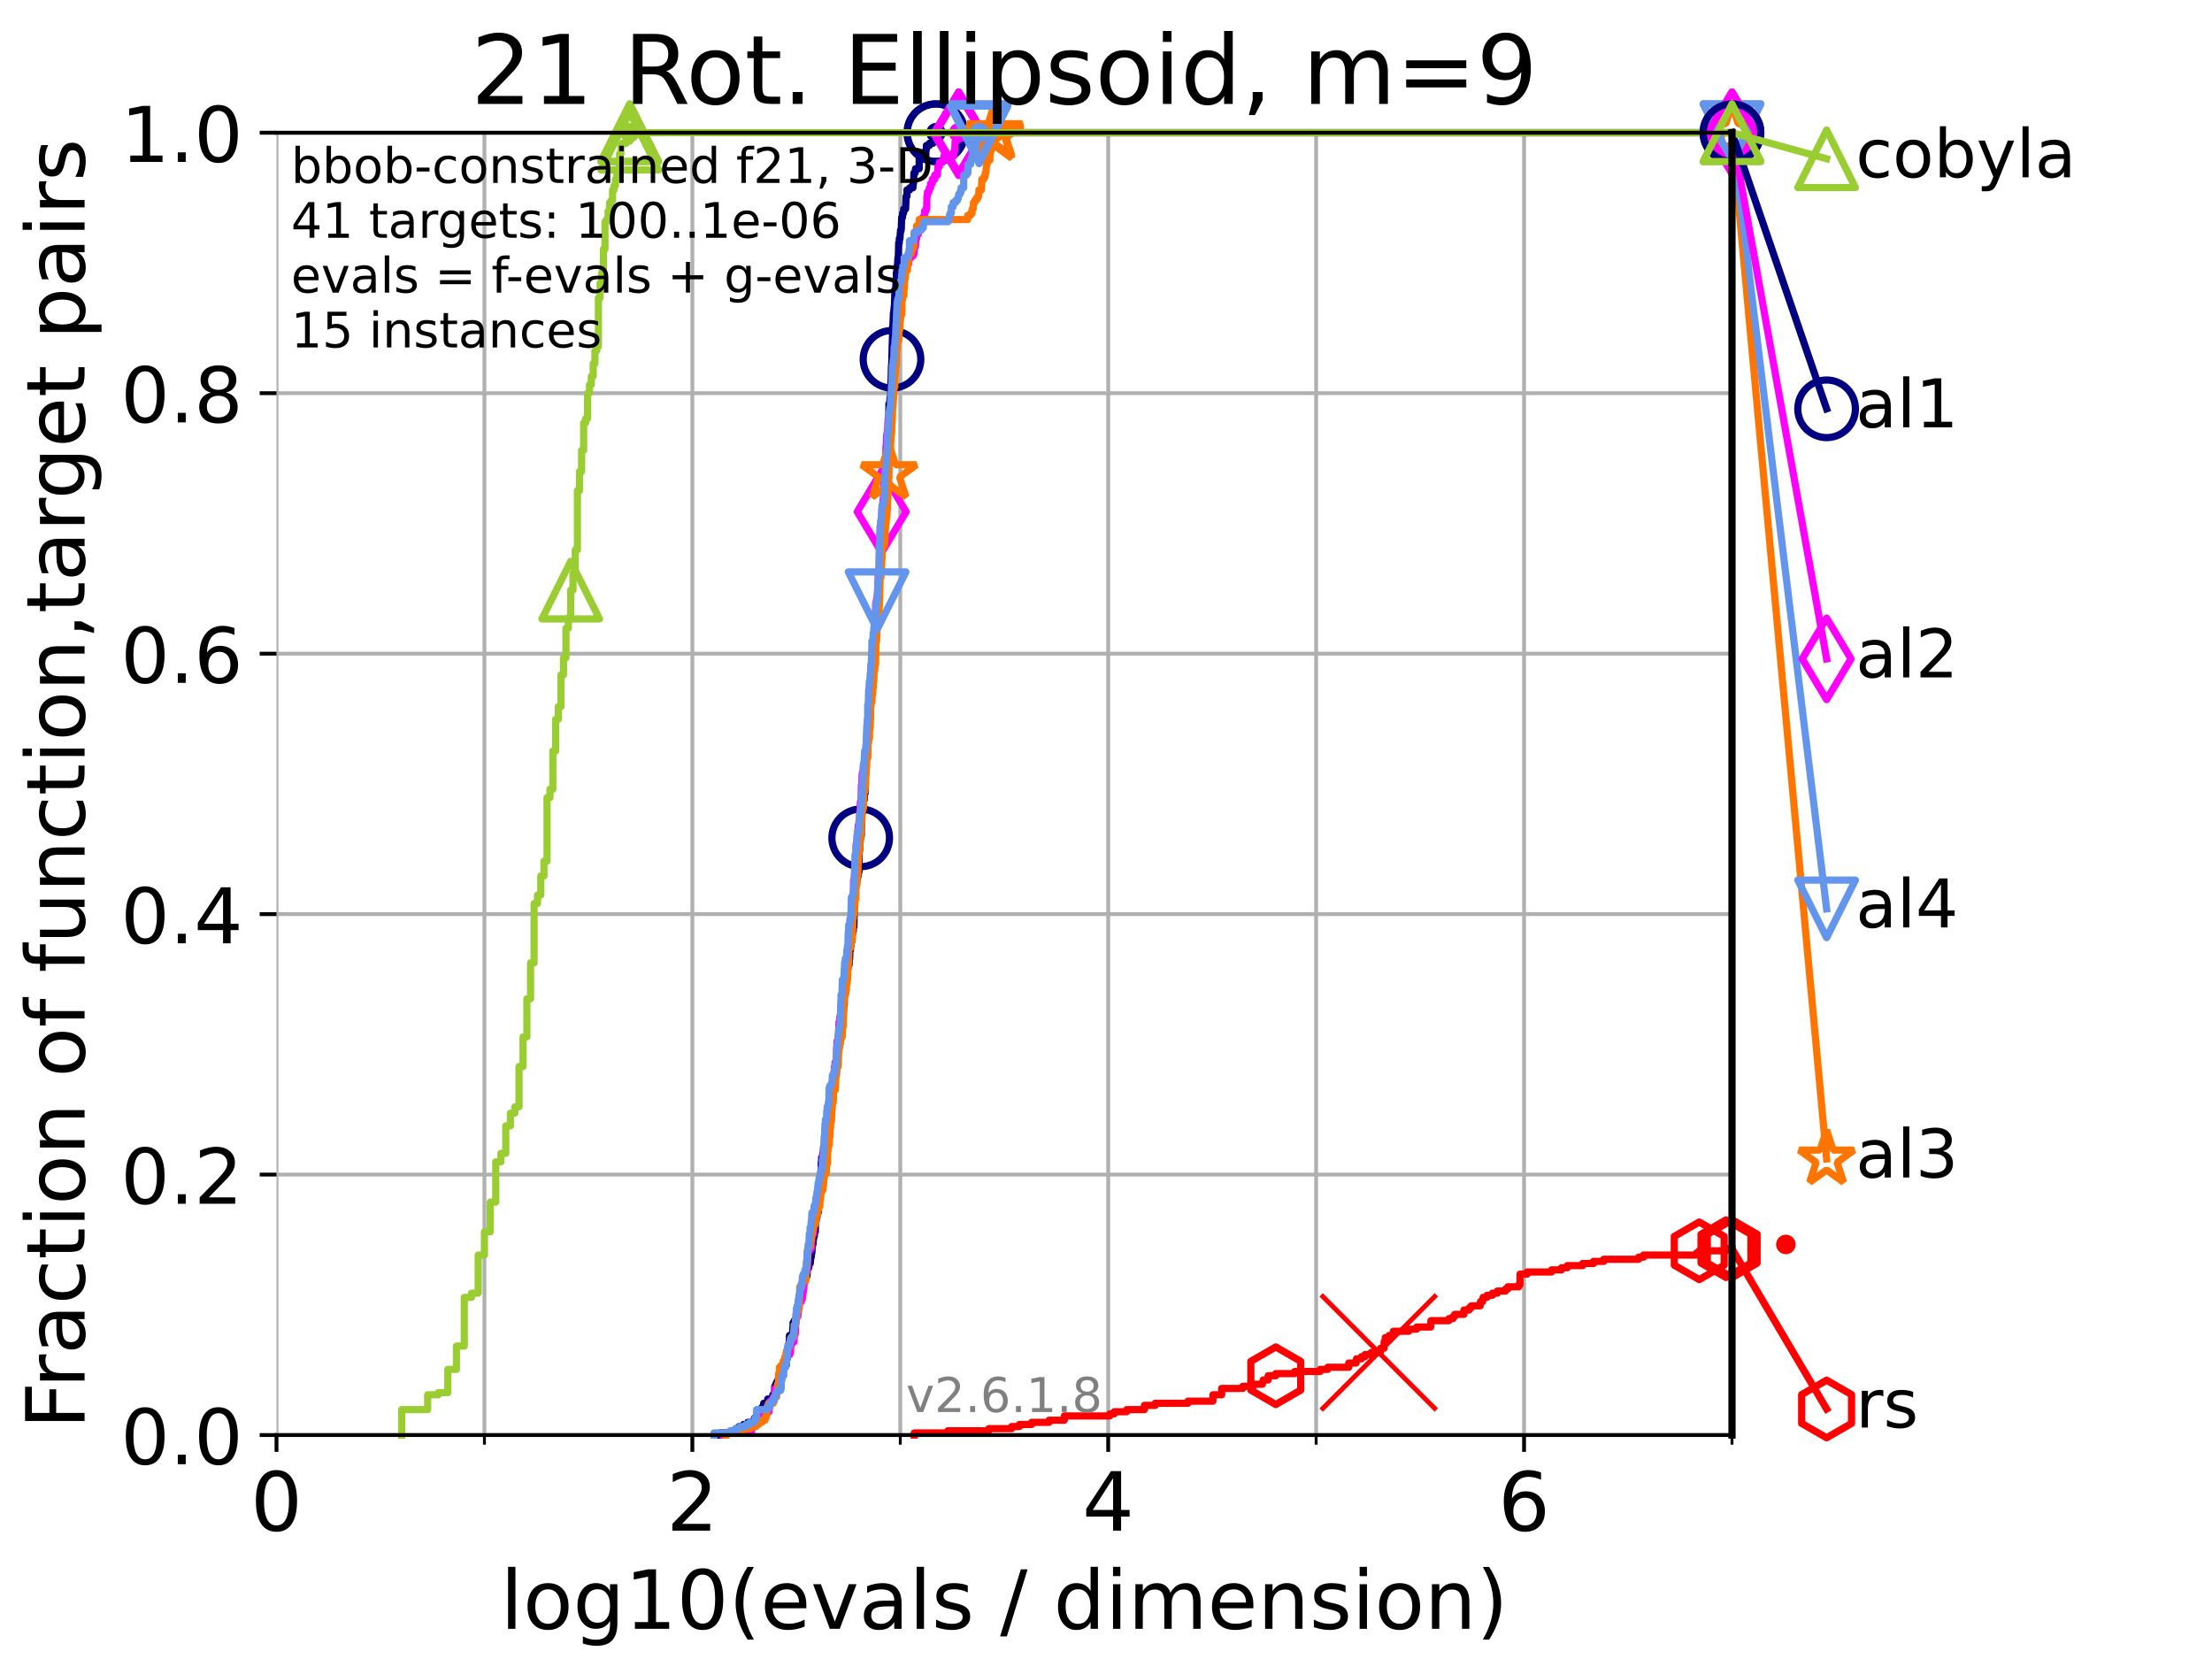<?xml version="1.0" encoding="utf-8" standalone="no"?>
<!DOCTYPE svg PUBLIC "-//W3C//DTD SVG 1.1//EN"
  "http://www.w3.org/Graphics/SVG/1.1/DTD/svg11.dtd">
<!-- Created with matplotlib (https://matplotlib.org/) -->
<svg height="345.6pt" version="1.1" viewBox="0 0 460.8 345.6" width="460.8pt" xmlns="http://www.w3.org/2000/svg" xmlns:xlink="http://www.w3.org/1999/xlink">
 <defs>
  <style type="text/css">*{stroke-linecap:butt;stroke-linejoin:round;}</style>
 </defs>
 <g id="figure_1">
  <g id="patch_1">
   <path d="M 0 345.6 
L 460.8 345.6 
L 460.8 0 
L 0 0 
z
" style="fill:#ffffff;"/>
  </g>
  <g id="axes_1">
   <g id="patch_2">
    <path d="M 57.6 298.944 
L 360.806 298.944 
L 360.806 27.648 
L 57.6 27.648 
z
" style="fill:#ffffff;"/>
   </g>
   <g id="matplotlib.axis_1">
    <g id="xtick_1">
     <g id="line2d_1">
      <path clip-path="url(#p6d0939c3ca)" d="M 57.6 298.944 
L 57.6 27.648 
" style="fill:none;stroke:#b0b0b0;stroke-linecap:square;stroke-width:0.8;"/>
     </g>
     <g id="line2d_2">
      <defs>
       <path d="M 0 0 
L 0 3.5 
" id="m273257deb1" style="stroke:#000000;stroke-width:0.8;"/>
      </defs>
      <g>
       <use style="stroke:#000000;stroke-width:0.8;" x="57.6" xlink:href="#m273257deb1" y="298.944"/>
      </g>
     </g>
     <g id="text_1">
      <!-- 0 -->
      <g transform="translate(52.192 318.861)scale(0.17 -0.17)">
       <defs>
        <path d="M 31.781 66.406 
Q 24.172 66.406 20.328 58.906 
Q 16.5 51.422 16.5 36.375 
Q 16.5 21.391 20.328 13.891 
Q 24.172 6.391 31.781 6.391 
Q 39.453 6.391 43.281 13.891 
Q 47.125 21.391 47.125 36.375 
Q 47.125 51.422 43.281 58.906 
Q 39.453 66.406 31.781 66.406 
z
M 31.781 74.219 
Q 44.047 74.219 50.516 64.516 
Q 56.984 54.828 56.984 36.375 
Q 56.984 17.969 50.516 8.266 
Q 44.047 -1.422 31.781 -1.422 
Q 19.531 -1.422 13.062 8.266 
Q 6.594 17.969 6.594 36.375 
Q 6.594 54.828 13.062 64.516 
Q 19.531 74.219 31.781 74.219 
z
" id="DejaVuSans-48"/>
       </defs>
       <use xlink:href="#DejaVuSans-48"/>
      </g>
     </g>
    </g>
    <g id="xtick_2">
     <g id="line2d_3">
      <path clip-path="url(#p6d0939c3ca)" d="M 144.23 298.944 
L 144.23 27.648 
" style="fill:none;stroke:#b0b0b0;stroke-linecap:square;stroke-width:0.8;"/>
     </g>
     <g id="line2d_4">
      <g>
       <use style="stroke:#000000;stroke-width:0.8;" x="144.23" xlink:href="#m273257deb1" y="298.944"/>
      </g>
     </g>
     <g id="text_2">
      <!-- 2 -->
      <g transform="translate(138.822 318.861)scale(0.17 -0.17)">
       <defs>
        <path d="M 19.188 8.297 
L 53.609 8.297 
L 53.609 0 
L 7.328 0 
L 7.328 8.297 
Q 12.938 14.109 22.625 23.891 
Q 32.328 33.688 34.812 36.531 
Q 39.547 41.844 41.422 45.531 
Q 43.312 49.219 43.312 52.781 
Q 43.312 58.594 39.234 62.25 
Q 35.156 65.922 28.609 65.922 
Q 23.969 65.922 18.812 64.312 
Q 13.672 62.703 7.812 59.422 
L 7.812 69.391 
Q 13.766 71.781 18.938 73 
Q 24.125 74.219 28.422 74.219 
Q 39.75 74.219 46.484 68.547 
Q 53.219 62.891 53.219 53.422 
Q 53.219 48.922 51.531 44.891 
Q 49.859 40.875 45.406 35.406 
Q 44.188 33.984 37.641 27.219 
Q 31.109 20.453 19.188 8.297 
z
" id="DejaVuSans-50"/>
       </defs>
       <use xlink:href="#DejaVuSans-50"/>
      </g>
     </g>
    </g>
    <g id="xtick_3">
     <g id="line2d_5">
      <path clip-path="url(#p6d0939c3ca)" d="M 230.861 298.944 
L 230.861 27.648 
" style="fill:none;stroke:#b0b0b0;stroke-linecap:square;stroke-width:0.8;"/>
     </g>
     <g id="line2d_6">
      <g>
       <use style="stroke:#000000;stroke-width:0.8;" x="230.861" xlink:href="#m273257deb1" y="298.944"/>
      </g>
     </g>
     <g id="text_3">
      <!-- 4 -->
      <g transform="translate(225.453 318.861)scale(0.17 -0.17)">
       <defs>
        <path d="M 37.797 64.312 
L 12.891 25.391 
L 37.797 25.391 
z
M 35.203 72.906 
L 47.609 72.906 
L 47.609 25.391 
L 58.016 25.391 
L 58.016 17.188 
L 47.609 17.188 
L 47.609 0 
L 37.797 0 
L 37.797 17.188 
L 4.891 17.188 
L 4.891 26.703 
z
" id="DejaVuSans-52"/>
       </defs>
       <use xlink:href="#DejaVuSans-52"/>
      </g>
     </g>
    </g>
    <g id="xtick_4">
     <g id="line2d_7">
      <path clip-path="url(#p6d0939c3ca)" d="M 317.491 298.944 
L 317.491 27.648 
" style="fill:none;stroke:#b0b0b0;stroke-linecap:square;stroke-width:0.8;"/>
     </g>
     <g id="line2d_8">
      <g>
       <use style="stroke:#000000;stroke-width:0.8;" x="317.491" xlink:href="#m273257deb1" y="298.944"/>
      </g>
     </g>
     <g id="text_4">
      <!-- 6 -->
      <g transform="translate(312.083 318.861)scale(0.17 -0.17)">
       <defs>
        <path d="M 33.016 40.375 
Q 26.375 40.375 22.484 35.828 
Q 18.609 31.297 18.609 23.391 
Q 18.609 15.531 22.484 10.953 
Q 26.375 6.391 33.016 6.391 
Q 39.656 6.391 43.531 10.953 
Q 47.406 15.531 47.406 23.391 
Q 47.406 31.297 43.531 35.828 
Q 39.656 40.375 33.016 40.375 
z
M 52.594 71.297 
L 52.594 62.312 
Q 48.875 64.062 45.094 64.984 
Q 41.312 65.922 37.594 65.922 
Q 27.828 65.922 22.672 59.328 
Q 17.531 52.734 16.797 39.406 
Q 19.672 43.656 24.016 45.922 
Q 28.375 48.188 33.594 48.188 
Q 44.578 48.188 50.953 41.516 
Q 57.328 34.859 57.328 23.391 
Q 57.328 12.156 50.688 5.359 
Q 44.047 -1.422 33.016 -1.422 
Q 20.359 -1.422 13.672 8.266 
Q 6.984 17.969 6.984 36.375 
Q 6.984 53.656 15.188 63.938 
Q 23.391 74.219 37.203 74.219 
Q 40.922 74.219 44.703 73.484 
Q 48.484 72.75 52.594 71.297 
z
" id="DejaVuSans-54"/>
       </defs>
       <use xlink:href="#DejaVuSans-54"/>
      </g>
     </g>
    </g>
    <g id="xtick_5">
     <g id="line2d_9">
      <path clip-path="url(#p6d0939c3ca)" d="M 100.915 298.944 
L 100.915 27.648 
" style="fill:none;stroke:#b0b0b0;stroke-linecap:square;stroke-width:0.8;"/>
     </g>
     <g id="line2d_10">
      <defs>
       <path d="M 0 0 
L 0 2 
" id="mc388cb46b0" style="stroke:#000000;stroke-width:0.6;"/>
      </defs>
      <g>
       <use style="stroke:#000000;stroke-width:0.6;" x="100.915" xlink:href="#mc388cb46b0" y="298.944"/>
      </g>
     </g>
    </g>
    <g id="xtick_6">
     <g id="line2d_11">
      <path clip-path="url(#p6d0939c3ca)" d="M 187.546 298.944 
L 187.546 27.648 
" style="fill:none;stroke:#b0b0b0;stroke-linecap:square;stroke-width:0.8;"/>
     </g>
     <g id="line2d_12">
      <g>
       <use style="stroke:#000000;stroke-width:0.6;" x="187.546" xlink:href="#mc388cb46b0" y="298.944"/>
      </g>
     </g>
    </g>
    <g id="xtick_7">
     <g id="line2d_13">
      <path clip-path="url(#p6d0939c3ca)" d="M 274.176 298.944 
L 274.176 27.648 
" style="fill:none;stroke:#b0b0b0;stroke-linecap:square;stroke-width:0.8;"/>
     </g>
     <g id="line2d_14">
      <g>
       <use style="stroke:#000000;stroke-width:0.6;" x="274.176" xlink:href="#mc388cb46b0" y="298.944"/>
      </g>
     </g>
    </g>
    <g id="xtick_8">
     <g id="line2d_15">
      <path clip-path="url(#p6d0939c3ca)" d="M 360.806 298.944 
L 360.806 27.648 
" style="fill:none;stroke:#b0b0b0;stroke-linecap:square;stroke-width:0.8;"/>
     </g>
     <g id="line2d_16">
      <g>
       <use style="stroke:#000000;stroke-width:0.6;" x="360.806" xlink:href="#mc388cb46b0" y="298.944"/>
      </g>
     </g>
    </g>
    <g id="text_5">
     <!-- log10(evals / dimension) -->
     <g transform="translate(104.239 339.314)scale(0.17 -0.17)">
      <defs>
       <path d="M 9.422 75.984 
L 18.406 75.984 
L 18.406 0 
L 9.422 0 
z
" id="DejaVuSans-108"/>
       <path d="M 30.609 48.391 
Q 23.391 48.391 19.188 42.75 
Q 14.984 37.109 14.984 27.297 
Q 14.984 17.484 19.156 11.844 
Q 23.344 6.203 30.609 6.203 
Q 37.797 6.203 41.984 11.859 
Q 46.188 17.531 46.188 27.297 
Q 46.188 37.016 41.984 42.703 
Q 37.797 48.391 30.609 48.391 
z
M 30.609 56 
Q 42.328 56 49.016 48.375 
Q 55.719 40.766 55.719 27.297 
Q 55.719 13.875 49.016 6.219 
Q 42.328 -1.422 30.609 -1.422 
Q 18.844 -1.422 12.172 6.219 
Q 5.516 13.875 5.516 27.297 
Q 5.516 40.766 12.172 48.375 
Q 18.844 56 30.609 56 
z
" id="DejaVuSans-111"/>
       <path d="M 45.406 27.984 
Q 45.406 37.75 41.375 43.109 
Q 37.359 48.484 30.078 48.484 
Q 22.859 48.484 18.828 43.109 
Q 14.797 37.75 14.797 27.984 
Q 14.797 18.266 18.828 12.891 
Q 22.859 7.516 30.078 7.516 
Q 37.359 7.516 41.375 12.891 
Q 45.406 18.266 45.406 27.984 
z
M 54.391 6.781 
Q 54.391 -7.172 48.188 -13.984 
Q 42 -20.797 29.203 -20.797 
Q 24.469 -20.797 20.266 -20.094 
Q 16.062 -19.391 12.109 -17.922 
L 12.109 -9.188 
Q 16.062 -11.328 19.922 -12.344 
Q 23.781 -13.375 27.781 -13.375 
Q 36.625 -13.375 41.016 -8.766 
Q 45.406 -4.156 45.406 5.172 
L 45.406 9.625 
Q 42.625 4.781 38.281 2.391 
Q 33.938 0 27.875 0 
Q 17.828 0 11.672 7.656 
Q 5.516 15.328 5.516 27.984 
Q 5.516 40.672 11.672 48.328 
Q 17.828 56 27.875 56 
Q 33.938 56 38.281 53.609 
Q 42.625 51.219 45.406 46.391 
L 45.406 54.688 
L 54.391 54.688 
z
" id="DejaVuSans-103"/>
       <path d="M 12.406 8.297 
L 28.516 8.297 
L 28.516 63.922 
L 10.984 60.406 
L 10.984 69.391 
L 28.422 72.906 
L 38.281 72.906 
L 38.281 8.297 
L 54.391 8.297 
L 54.391 0 
L 12.406 0 
z
" id="DejaVuSans-49"/>
       <path d="M 31 75.875 
Q 24.469 64.656 21.281 53.656 
Q 18.109 42.672 18.109 31.391 
Q 18.109 20.125 21.312 9.062 
Q 24.516 -2 31 -13.188 
L 23.188 -13.188 
Q 15.875 -1.703 12.234 9.375 
Q 8.594 20.453 8.594 31.391 
Q 8.594 42.281 12.203 53.312 
Q 15.828 64.359 23.188 75.875 
z
" id="DejaVuSans-40"/>
       <path d="M 56.203 29.594 
L 56.203 25.203 
L 14.891 25.203 
Q 15.484 15.922 20.484 11.062 
Q 25.484 6.203 34.422 6.203 
Q 39.594 6.203 44.453 7.469 
Q 49.312 8.734 54.109 11.281 
L 54.109 2.781 
Q 49.266 0.734 44.188 -0.344 
Q 39.109 -1.422 33.891 -1.422 
Q 20.797 -1.422 13.156 6.188 
Q 5.516 13.812 5.516 26.812 
Q 5.516 40.234 12.766 48.109 
Q 20.016 56 32.328 56 
Q 43.359 56 49.781 48.891 
Q 56.203 41.797 56.203 29.594 
z
M 47.219 32.234 
Q 47.125 39.594 43.094 43.984 
Q 39.062 48.391 32.422 48.391 
Q 24.906 48.391 20.391 44.141 
Q 15.875 39.891 15.188 32.172 
z
" id="DejaVuSans-101"/>
       <path d="M 2.984 54.688 
L 12.5 54.688 
L 29.594 8.797 
L 46.688 54.688 
L 56.203 54.688 
L 35.688 0 
L 23.484 0 
z
" id="DejaVuSans-118"/>
       <path d="M 34.281 27.484 
Q 23.391 27.484 19.188 25 
Q 14.984 22.516 14.984 16.5 
Q 14.984 11.719 18.141 8.906 
Q 21.297 6.109 26.703 6.109 
Q 34.188 6.109 38.703 11.406 
Q 43.219 16.703 43.219 25.484 
L 43.219 27.484 
z
M 52.203 31.203 
L 52.203 0 
L 43.219 0 
L 43.219 8.297 
Q 40.141 3.328 35.547 0.953 
Q 30.953 -1.422 24.312 -1.422 
Q 15.922 -1.422 10.953 3.297 
Q 6 8.016 6 15.922 
Q 6 25.141 12.172 29.828 
Q 18.359 34.516 30.609 34.516 
L 43.219 34.516 
L 43.219 35.406 
Q 43.219 41.609 39.141 45 
Q 35.062 48.391 27.688 48.391 
Q 23 48.391 18.547 47.266 
Q 14.109 46.141 10.016 43.891 
L 10.016 52.203 
Q 14.938 54.109 19.578 55.047 
Q 24.219 56 28.609 56 
Q 40.484 56 46.344 49.844 
Q 52.203 43.703 52.203 31.203 
z
" id="DejaVuSans-97"/>
       <path d="M 44.281 53.078 
L 44.281 44.578 
Q 40.484 46.531 36.375 47.5 
Q 32.281 48.484 27.875 48.484 
Q 21.188 48.484 17.844 46.438 
Q 14.5 44.391 14.5 40.281 
Q 14.5 37.156 16.891 35.375 
Q 19.281 33.594 26.516 31.984 
L 29.594 31.297 
Q 39.156 29.25 43.188 25.516 
Q 47.219 21.781 47.219 15.094 
Q 47.219 7.469 41.188 3.016 
Q 35.156 -1.422 24.609 -1.422 
Q 20.219 -1.422 15.453 -0.562 
Q 10.688 0.297 5.422 2 
L 5.422 11.281 
Q 10.406 8.688 15.234 7.391 
Q 20.062 6.109 24.812 6.109 
Q 31.156 6.109 34.562 8.281 
Q 37.984 10.453 37.984 14.406 
Q 37.984 18.062 35.516 20.016 
Q 33.062 21.969 24.703 23.781 
L 21.578 24.516 
Q 13.234 26.266 9.516 29.906 
Q 5.812 33.547 5.812 39.891 
Q 5.812 47.609 11.281 51.797 
Q 16.75 56 26.812 56 
Q 31.781 56 36.172 55.266 
Q 40.578 54.547 44.281 53.078 
z
" id="DejaVuSans-115"/>
       <path id="DejaVuSans-32"/>
       <path d="M 25.391 72.906 
L 33.688 72.906 
L 8.297 -9.281 
L 0 -9.281 
z
" id="DejaVuSans-47"/>
       <path d="M 45.406 46.391 
L 45.406 75.984 
L 54.391 75.984 
L 54.391 0 
L 45.406 0 
L 45.406 8.203 
Q 42.578 3.328 38.25 0.953 
Q 33.938 -1.422 27.875 -1.422 
Q 17.969 -1.422 11.734 6.484 
Q 5.516 14.406 5.516 27.297 
Q 5.516 40.188 11.734 48.094 
Q 17.969 56 27.875 56 
Q 33.938 56 38.25 53.625 
Q 42.578 51.266 45.406 46.391 
z
M 14.797 27.297 
Q 14.797 17.391 18.875 11.75 
Q 22.953 6.109 30.078 6.109 
Q 37.203 6.109 41.297 11.75 
Q 45.406 17.391 45.406 27.297 
Q 45.406 37.203 41.297 42.844 
Q 37.203 48.484 30.078 48.484 
Q 22.953 48.484 18.875 42.844 
Q 14.797 37.203 14.797 27.297 
z
" id="DejaVuSans-100"/>
       <path d="M 9.422 54.688 
L 18.406 54.688 
L 18.406 0 
L 9.422 0 
z
M 9.422 75.984 
L 18.406 75.984 
L 18.406 64.594 
L 9.422 64.594 
z
" id="DejaVuSans-105"/>
       <path d="M 52 44.188 
Q 55.375 50.25 60.062 53.125 
Q 64.75 56 71.094 56 
Q 79.641 56 84.281 50.016 
Q 88.922 44.047 88.922 33.016 
L 88.922 0 
L 79.891 0 
L 79.891 32.719 
Q 79.891 40.578 77.094 44.375 
Q 74.312 48.188 68.609 48.188 
Q 61.625 48.188 57.562 43.547 
Q 53.516 38.922 53.516 30.906 
L 53.516 0 
L 44.484 0 
L 44.484 32.719 
Q 44.484 40.625 41.703 44.406 
Q 38.922 48.188 33.109 48.188 
Q 26.219 48.188 22.156 43.531 
Q 18.109 38.875 18.109 30.906 
L 18.109 0 
L 9.078 0 
L 9.078 54.688 
L 18.109 54.688 
L 18.109 46.188 
Q 21.188 51.219 25.484 53.609 
Q 29.781 56 35.688 56 
Q 41.656 56 45.828 52.969 
Q 50 49.953 52 44.188 
z
" id="DejaVuSans-109"/>
       <path d="M 54.891 33.016 
L 54.891 0 
L 45.906 0 
L 45.906 32.719 
Q 45.906 40.484 42.875 44.328 
Q 39.844 48.188 33.797 48.188 
Q 26.516 48.188 22.312 43.547 
Q 18.109 38.922 18.109 30.906 
L 18.109 0 
L 9.078 0 
L 9.078 54.688 
L 18.109 54.688 
L 18.109 46.188 
Q 21.344 51.125 25.703 53.562 
Q 30.078 56 35.797 56 
Q 45.219 56 50.047 50.172 
Q 54.891 44.344 54.891 33.016 
z
" id="DejaVuSans-110"/>
       <path d="M 8.016 75.875 
L 15.828 75.875 
Q 23.141 64.359 26.781 53.312 
Q 30.422 42.281 30.422 31.391 
Q 30.422 20.453 26.781 9.375 
Q 23.141 -1.703 15.828 -13.188 
L 8.016 -13.188 
Q 14.5 -2 17.703 9.062 
Q 20.906 20.125 20.906 31.391 
Q 20.906 42.672 17.703 53.656 
Q 14.5 64.656 8.016 75.875 
z
" id="DejaVuSans-41"/>
      </defs>
      <use xlink:href="#DejaVuSans-108"/>
      <use x="27.783" xlink:href="#DejaVuSans-111"/>
      <use x="88.965" xlink:href="#DejaVuSans-103"/>
      <use x="152.441" xlink:href="#DejaVuSans-49"/>
      <use x="216.064" xlink:href="#DejaVuSans-48"/>
      <use x="279.688" xlink:href="#DejaVuSans-40"/>
      <use x="318.701" xlink:href="#DejaVuSans-101"/>
      <use x="380.225" xlink:href="#DejaVuSans-118"/>
      <use x="439.404" xlink:href="#DejaVuSans-97"/>
      <use x="500.684" xlink:href="#DejaVuSans-108"/>
      <use x="528.467" xlink:href="#DejaVuSans-115"/>
      <use x="580.566" xlink:href="#DejaVuSans-32"/>
      <use x="612.354" xlink:href="#DejaVuSans-47"/>
      <use x="646.045" xlink:href="#DejaVuSans-32"/>
      <use x="677.832" xlink:href="#DejaVuSans-100"/>
      <use x="741.309" xlink:href="#DejaVuSans-105"/>
      <use x="769.092" xlink:href="#DejaVuSans-109"/>
      <use x="866.504" xlink:href="#DejaVuSans-101"/>
      <use x="928.027" xlink:href="#DejaVuSans-110"/>
      <use x="991.406" xlink:href="#DejaVuSans-115"/>
      <use x="1043.506" xlink:href="#DejaVuSans-105"/>
      <use x="1071.289" xlink:href="#DejaVuSans-111"/>
      <use x="1132.471" xlink:href="#DejaVuSans-110"/>
      <use x="1195.85" xlink:href="#DejaVuSans-41"/>
     </g>
    </g>
   </g>
   <g id="matplotlib.axis_2">
    <g id="ytick_1">
     <g id="line2d_17">
      <path clip-path="url(#p6d0939c3ca)" d="M 57.6 298.944 
L 360.806 298.944 
" style="fill:none;stroke:#b0b0b0;stroke-linecap:square;stroke-width:0.8;"/>
     </g>
     <g id="line2d_18">
      <defs>
       <path d="M 0 0 
L -3.5 0 
" id="mbc0638f33a" style="stroke:#000000;stroke-width:0.8;"/>
      </defs>
      <g>
       <use style="stroke:#000000;stroke-width:0.8;" x="57.6" xlink:href="#mbc0638f33a" y="298.944"/>
      </g>
     </g>
     <g id="text_6">
      <!-- 0.0 -->
      <g transform="translate(25.155 305.023)scale(0.16 -0.16)">
       <defs>
        <path d="M 10.688 12.406 
L 21 12.406 
L 21 0 
L 10.688 0 
z
" id="DejaVuSans-46"/>
       </defs>
       <use xlink:href="#DejaVuSans-48"/>
       <use x="63.623" xlink:href="#DejaVuSans-46"/>
       <use x="95.41" xlink:href="#DejaVuSans-48"/>
      </g>
     </g>
    </g>
    <g id="ytick_2">
     <g id="line2d_19">
      <path clip-path="url(#p6d0939c3ca)" d="M 57.6 244.685 
L 360.806 244.685 
" style="fill:none;stroke:#b0b0b0;stroke-linecap:square;stroke-width:0.8;"/>
     </g>
     <g id="line2d_20">
      <g>
       <use style="stroke:#000000;stroke-width:0.8;" x="57.6" xlink:href="#mbc0638f33a" y="244.685"/>
      </g>
     </g>
     <g id="text_7">
      <!-- 0.2 -->
      <g transform="translate(25.155 250.764)scale(0.16 -0.16)">
       <use xlink:href="#DejaVuSans-48"/>
       <use x="63.623" xlink:href="#DejaVuSans-46"/>
       <use x="95.41" xlink:href="#DejaVuSans-50"/>
      </g>
     </g>
    </g>
    <g id="ytick_3">
     <g id="line2d_21">
      <path clip-path="url(#p6d0939c3ca)" d="M 57.6 190.426 
L 360.806 190.426 
" style="fill:none;stroke:#b0b0b0;stroke-linecap:square;stroke-width:0.8;"/>
     </g>
     <g id="line2d_22">
      <g>
       <use style="stroke:#000000;stroke-width:0.8;" x="57.6" xlink:href="#mbc0638f33a" y="190.426"/>
      </g>
     </g>
     <g id="text_8">
      <!-- 0.4 -->
      <g transform="translate(25.155 196.504)scale(0.16 -0.16)">
       <use xlink:href="#DejaVuSans-48"/>
       <use x="63.623" xlink:href="#DejaVuSans-46"/>
       <use x="95.41" xlink:href="#DejaVuSans-52"/>
      </g>
     </g>
    </g>
    <g id="ytick_4">
     <g id="line2d_23">
      <path clip-path="url(#p6d0939c3ca)" d="M 57.6 136.166 
L 360.806 136.166 
" style="fill:none;stroke:#b0b0b0;stroke-linecap:square;stroke-width:0.8;"/>
     </g>
     <g id="line2d_24">
      <g>
       <use style="stroke:#000000;stroke-width:0.8;" x="57.6" xlink:href="#mbc0638f33a" y="136.166"/>
      </g>
     </g>
     <g id="text_9">
      <!-- 0.6 -->
      <g transform="translate(25.155 142.245)scale(0.16 -0.16)">
       <use xlink:href="#DejaVuSans-48"/>
       <use x="63.623" xlink:href="#DejaVuSans-46"/>
       <use x="95.41" xlink:href="#DejaVuSans-54"/>
      </g>
     </g>
    </g>
    <g id="ytick_5">
     <g id="line2d_25">
      <path clip-path="url(#p6d0939c3ca)" d="M 57.6 81.907 
L 360.806 81.907 
" style="fill:none;stroke:#b0b0b0;stroke-linecap:square;stroke-width:0.8;"/>
     </g>
     <g id="line2d_26">
      <g>
       <use style="stroke:#000000;stroke-width:0.8;" x="57.6" xlink:href="#mbc0638f33a" y="81.907"/>
      </g>
     </g>
     <g id="text_10">
      <!-- 0.8 -->
      <g transform="translate(25.155 87.986)scale(0.16 -0.16)">
       <defs>
        <path d="M 31.781 34.625 
Q 24.75 34.625 20.719 30.859 
Q 16.703 27.094 16.703 20.516 
Q 16.703 13.922 20.719 10.156 
Q 24.75 6.391 31.781 6.391 
Q 38.812 6.391 42.859 10.172 
Q 46.922 13.969 46.922 20.516 
Q 46.922 27.094 42.891 30.859 
Q 38.875 34.625 31.781 34.625 
z
M 21.922 38.812 
Q 15.578 40.375 12.031 44.719 
Q 8.5 49.078 8.5 55.328 
Q 8.5 64.062 14.719 69.141 
Q 20.953 74.219 31.781 74.219 
Q 42.672 74.219 48.875 69.141 
Q 55.078 64.062 55.078 55.328 
Q 55.078 49.078 51.531 44.719 
Q 48 40.375 41.703 38.812 
Q 48.828 37.156 52.797 32.312 
Q 56.781 27.484 56.781 20.516 
Q 56.781 9.906 50.312 4.234 
Q 43.844 -1.422 31.781 -1.422 
Q 19.734 -1.422 13.25 4.234 
Q 6.781 9.906 6.781 20.516 
Q 6.781 27.484 10.781 32.312 
Q 14.797 37.156 21.922 38.812 
z
M 18.312 54.391 
Q 18.312 48.734 21.844 45.562 
Q 25.391 42.391 31.781 42.391 
Q 38.141 42.391 41.719 45.562 
Q 45.312 48.734 45.312 54.391 
Q 45.312 60.062 41.719 63.234 
Q 38.141 66.406 31.781 66.406 
Q 25.391 66.406 21.844 63.234 
Q 18.312 60.062 18.312 54.391 
z
" id="DejaVuSans-56"/>
       </defs>
       <use xlink:href="#DejaVuSans-48"/>
       <use x="63.623" xlink:href="#DejaVuSans-46"/>
       <use x="95.41" xlink:href="#DejaVuSans-56"/>
      </g>
     </g>
    </g>
    <g id="ytick_6">
     <g id="line2d_27">
      <path clip-path="url(#p6d0939c3ca)" d="M 57.6 27.648 
L 360.806 27.648 
" style="fill:none;stroke:#b0b0b0;stroke-linecap:square;stroke-width:0.8;"/>
     </g>
     <g id="line2d_28">
      <g>
       <use style="stroke:#000000;stroke-width:0.8;" x="57.6" xlink:href="#mbc0638f33a" y="27.648"/>
      </g>
     </g>
     <g id="text_11">
      <!-- 1.0 -->
      <g transform="translate(25.155 33.727)scale(0.16 -0.16)">
       <use xlink:href="#DejaVuSans-49"/>
       <use x="63.623" xlink:href="#DejaVuSans-46"/>
       <use x="95.41" xlink:href="#DejaVuSans-48"/>
      </g>
     </g>
    </g>
    <g id="text_12">
     <!-- Fraction of function,target pairs -->
     <g transform="translate(17.62 297.681)rotate(-90)scale(0.17 -0.17)">
      <defs>
       <path d="M 9.812 72.906 
L 51.703 72.906 
L 51.703 64.594 
L 19.672 64.594 
L 19.672 43.109 
L 48.578 43.109 
L 48.578 34.812 
L 19.672 34.812 
L 19.672 0 
L 9.812 0 
z
" id="DejaVuSans-70"/>
       <path d="M 41.109 46.297 
Q 39.594 47.172 37.812 47.578 
Q 36.031 48 33.891 48 
Q 26.266 48 22.188 43.047 
Q 18.109 38.094 18.109 28.812 
L 18.109 0 
L 9.078 0 
L 9.078 54.688 
L 18.109 54.688 
L 18.109 46.188 
Q 20.953 51.172 25.484 53.578 
Q 30.031 56 36.531 56 
Q 37.453 56 38.578 55.875 
Q 39.703 55.766 41.062 55.516 
z
" id="DejaVuSans-114"/>
       <path d="M 48.781 52.594 
L 48.781 44.188 
Q 44.969 46.297 41.141 47.344 
Q 37.312 48.391 33.406 48.391 
Q 24.656 48.391 19.812 42.844 
Q 14.984 37.312 14.984 27.297 
Q 14.984 17.281 19.812 11.734 
Q 24.656 6.203 33.406 6.203 
Q 37.312 6.203 41.141 7.25 
Q 44.969 8.297 48.781 10.406 
L 48.781 2.094 
Q 45.016 0.344 40.984 -0.531 
Q 36.969 -1.422 32.422 -1.422 
Q 20.062 -1.422 12.781 6.344 
Q 5.516 14.109 5.516 27.297 
Q 5.516 40.672 12.859 48.328 
Q 20.219 56 33.016 56 
Q 37.156 56 41.109 55.141 
Q 45.062 54.297 48.781 52.594 
z
" id="DejaVuSans-99"/>
       <path d="M 18.312 70.219 
L 18.312 54.688 
L 36.812 54.688 
L 36.812 47.703 
L 18.312 47.703 
L 18.312 18.016 
Q 18.312 11.328 20.141 9.422 
Q 21.969 7.516 27.594 7.516 
L 36.812 7.516 
L 36.812 0 
L 27.594 0 
Q 17.188 0 13.234 3.875 
Q 9.281 7.766 9.281 18.016 
L 9.281 47.703 
L 2.688 47.703 
L 2.688 54.688 
L 9.281 54.688 
L 9.281 70.219 
z
" id="DejaVuSans-116"/>
       <path d="M 37.109 75.984 
L 37.109 68.5 
L 28.516 68.5 
Q 23.688 68.5 21.797 66.547 
Q 19.922 64.594 19.922 59.516 
L 19.922 54.688 
L 34.719 54.688 
L 34.719 47.703 
L 19.922 47.703 
L 19.922 0 
L 10.891 0 
L 10.891 47.703 
L 2.297 47.703 
L 2.297 54.688 
L 10.891 54.688 
L 10.891 58.5 
Q 10.891 67.625 15.141 71.797 
Q 19.391 75.984 28.609 75.984 
z
" id="DejaVuSans-102"/>
       <path d="M 8.5 21.578 
L 8.5 54.688 
L 17.484 54.688 
L 17.484 21.922 
Q 17.484 14.156 20.5 10.266 
Q 23.531 6.391 29.594 6.391 
Q 36.859 6.391 41.078 11.031 
Q 45.312 15.672 45.312 23.688 
L 45.312 54.688 
L 54.297 54.688 
L 54.297 0 
L 45.312 0 
L 45.312 8.406 
Q 42.047 3.422 37.719 1 
Q 33.406 -1.422 27.688 -1.422 
Q 18.266 -1.422 13.375 4.438 
Q 8.5 10.297 8.5 21.578 
z
M 31.109 56 
z
" id="DejaVuSans-117"/>
       <path d="M 11.719 12.406 
L 22.016 12.406 
L 22.016 4 
L 14.016 -11.625 
L 7.719 -11.625 
L 11.719 4 
z
" id="DejaVuSans-44"/>
       <path d="M 18.109 8.203 
L 18.109 -20.797 
L 9.078 -20.797 
L 9.078 54.688 
L 18.109 54.688 
L 18.109 46.391 
Q 20.953 51.266 25.266 53.625 
Q 29.594 56 35.594 56 
Q 45.562 56 51.781 48.094 
Q 58.016 40.188 58.016 27.297 
Q 58.016 14.406 51.781 6.484 
Q 45.562 -1.422 35.594 -1.422 
Q 29.594 -1.422 25.266 0.953 
Q 20.953 3.328 18.109 8.203 
z
M 48.688 27.297 
Q 48.688 37.203 44.609 42.844 
Q 40.531 48.484 33.406 48.484 
Q 26.266 48.484 22.188 42.844 
Q 18.109 37.203 18.109 27.297 
Q 18.109 17.391 22.188 11.75 
Q 26.266 6.109 33.406 6.109 
Q 40.531 6.109 44.609 11.75 
Q 48.688 17.391 48.688 27.297 
z
" id="DejaVuSans-112"/>
      </defs>
      <use xlink:href="#DejaVuSans-70"/>
      <use x="50.27" xlink:href="#DejaVuSans-114"/>
      <use x="91.383" xlink:href="#DejaVuSans-97"/>
      <use x="152.662" xlink:href="#DejaVuSans-99"/>
      <use x="207.643" xlink:href="#DejaVuSans-116"/>
      <use x="246.852" xlink:href="#DejaVuSans-105"/>
      <use x="274.635" xlink:href="#DejaVuSans-111"/>
      <use x="335.816" xlink:href="#DejaVuSans-110"/>
      <use x="399.195" xlink:href="#DejaVuSans-32"/>
      <use x="430.982" xlink:href="#DejaVuSans-111"/>
      <use x="492.164" xlink:href="#DejaVuSans-102"/>
      <use x="527.369" xlink:href="#DejaVuSans-32"/>
      <use x="559.156" xlink:href="#DejaVuSans-102"/>
      <use x="594.361" xlink:href="#DejaVuSans-117"/>
      <use x="657.74" xlink:href="#DejaVuSans-110"/>
      <use x="721.119" xlink:href="#DejaVuSans-99"/>
      <use x="776.1" xlink:href="#DejaVuSans-116"/>
      <use x="815.309" xlink:href="#DejaVuSans-105"/>
      <use x="843.092" xlink:href="#DejaVuSans-111"/>
      <use x="904.273" xlink:href="#DejaVuSans-110"/>
      <use x="967.652" xlink:href="#DejaVuSans-44"/>
      <use x="999.439" xlink:href="#DejaVuSans-116"/>
      <use x="1038.648" xlink:href="#DejaVuSans-97"/>
      <use x="1099.928" xlink:href="#DejaVuSans-114"/>
      <use x="1139.291" xlink:href="#DejaVuSans-103"/>
      <use x="1202.768" xlink:href="#DejaVuSans-101"/>
      <use x="1264.291" xlink:href="#DejaVuSans-116"/>
      <use x="1303.5" xlink:href="#DejaVuSans-32"/>
      <use x="1335.287" xlink:href="#DejaVuSans-112"/>
      <use x="1398.764" xlink:href="#DejaVuSans-97"/>
      <use x="1460.043" xlink:href="#DejaVuSans-105"/>
      <use x="1487.826" xlink:href="#DejaVuSans-114"/>
      <use x="1528.939" xlink:href="#DejaVuSans-115"/>
     </g>
    </g>
   </g>
   <g id="line2d_29">
    <defs>
     <path d="M 0 1.5 
C 0.398 1.5 0.779 1.342 1.061 1.061 
C 1.342 0.779 1.5 0.398 1.5 0 
C 1.5 -0.398 1.342 -0.779 1.061 -1.061 
C 0.779 -1.342 0.398 -1.5 0 -1.5 
C -0.398 -1.5 -0.779 -1.342 -1.061 -1.061 
C -1.342 -0.779 -1.5 -0.398 -1.5 0 
C -1.5 0.398 -1.342 0.779 -1.061 1.061 
C -0.779 1.342 -0.398 1.5 0 1.5 
z
" id="md548641698" style="stroke:#000080;"/>
    </defs>
    <g>
     <use style="fill:#000080;stroke:#000080;" x="194.976" xlink:href="#md548641698" y="27.648"/>
     <use style="fill:#000080;stroke:#000080;" x="194.976" xlink:href="#md548641698" y="27.648"/>
    </g>
   </g>
   <g id="line2d_30">
    <path d="M 149.969 298.944 
L 149.969 298.503 
L 153.189 298.503 
L 153.267 297.621 
L 153.952 297.621 
L 153.952 297.179 
L 154.9 297.179 
L 154.9 296.738 
L 155.803 296.738 
L 155.803 296.297 
L 156.985 296.297 
L 156.985 295.856 
L 157.175 295.856 
L 157.175 295.415 
L 157.734 295.415 
L 157.734 294.533 
L 158.395 294.533 
L 158.395 294.092 
L 158.63 294.092 
L 158.688 293.209 
L 159.034 293.209 
L 159.091 292.327 
L 159.926 292.327 
L 159.926 291.445 
L 160.985 291.445 
L 160.985 290.562 
L 161.341 290.562 
L 161.392 288.798 
L 161.592 288.798 
L 161.592 288.357 
L 161.791 288.357 
L 161.791 287.916 
L 162.035 287.916 
L 162.035 287.475 
L 162.181 287.475 
L 162.181 287.033 
L 162.325 287.033 
L 162.325 286.151 
L 162.516 286.151 
L 162.516 285.71 
L 162.658 285.71 
L 162.658 285.269 
L 162.938 285.269 
L 162.938 284.828 
L 163.169 284.828 
L 163.169 284.387 
L 163.8 284.387 
L 163.844 283.063 
L 163.976 283.063 
L 164.064 281.299 
L 164.194 281.299 
L 164.281 279.975 
L 164.41 279.975 
L 164.453 278.211 
L 165.084 278.211 
L 165.167 276.446 
L 165.208 276.446 
L 165.208 275.564 
L 165.453 275.564 
L 165.453 275.123 
L 165.855 275.123 
L 165.934 274.241 
L 165.973 274.241 
L 166.013 272.476 
L 166.131 272.476 
L 166.131 272.035 
L 166.441 272.035 
L 166.441 271.153 
L 166.556 271.153 
L 166.633 270.27 
L 166.671 270.27 
L 166.709 268.947 
L 166.86 268.947 
L 166.86 268.506 
L 166.973 268.506 
L 167.048 267.624 
L 167.122 267.624 
L 167.122 267.183 
L 167.49 267.183 
L 167.49 266.741 
L 167.635 266.741 
L 167.635 266.3 
L 167.922 266.3 
L 167.922 265.859 
L 168.099 265.859 
L 168.204 264.095 
L 168.483 264.095 
L 168.552 263.212 
L 168.791 263.212 
L 168.893 261.889 
L 168.994 261.889 
L 169.061 261.007 
L 169.128 261.007 
L 169.228 259.242 
L 169.36 259.242 
L 169.459 257.919 
L 169.524 257.919 
L 169.524 257.478 
L 169.655 257.478 
L 169.655 256.595 
L 169.849 256.595 
L 169.881 254.39 
L 170.009 254.39 
L 170.04 253.507 
L 170.199 253.507 
L 170.23 252.625 
L 170.449 252.625 
L 170.542 250.861 
L 170.573 250.861 
L 170.635 248.214 
L 170.727 248.214 
L 170.727 247.332 
L 170.88 247.332 
L 170.971 245.126 
L 171.001 245.126 
L 171.092 242.038 
L 171.152 242.038 
L 171.152 241.156 
L 171.39 241.156 
L 171.39 240.273 
L 171.508 240.273 
L 171.567 238.95 
L 171.771 238.95 
L 171.858 236.744 
L 171.973 236.744 
L 171.973 236.303 
L 172.286 236.303 
L 172.286 235.862 
L 172.51 235.862 
L 172.594 234.098 
L 172.677 234.098 
L 172.705 233.215 
L 172.815 233.215 
L 172.897 232.333 
L 172.979 232.333 
L 173.033 231.451 
L 173.168 231.451 
L 173.195 229.245 
L 173.356 229.245 
L 173.356 228.804 
L 173.489 228.804 
L 173.568 227.481 
L 173.621 227.481 
L 173.673 225.716 
L 173.882 225.716 
L 173.882 224.393 
L 174.011 224.393 
L 174.011 223.952 
L 174.216 223.952 
L 174.317 220.864 
L 174.368 220.864 
L 174.444 219.981 
L 174.494 219.981 
L 174.594 218.658 
L 174.644 218.658 
L 174.644 217.335 
L 174.793 217.335 
L 174.891 215.57 
L 174.916 215.57 
L 175.014 214.688 
L 175.087 214.688 
L 175.111 213.806 
L 175.472 213.806 
L 175.543 212.482 
L 175.614 212.482 
L 175.709 210.277 
L 175.732 210.277 
L 175.732 209.394 
L 175.873 209.394 
L 175.896 207.189 
L 176.012 207.189 
L 176.012 206.747 
L 176.128 206.747 
L 176.151 204.983 
L 176.311 204.983 
L 176.311 203.218 
L 176.424 203.218 
L 176.47 201.895 
L 176.605 201.895 
L 176.694 201.013 
L 176.872 201.013 
L 176.96 199.689 
L 177.004 199.689 
L 177.048 197.925 
L 177.157 197.925 
L 177.244 196.601 
L 177.309 196.601 
L 177.309 196.16 
L 177.438 196.16 
L 177.524 194.396 
L 177.631 194.396 
L 177.631 193.955 
L 177.758 193.955 
L 177.779 193.072 
L 177.884 193.072 
L 177.988 186.897 
L 178.134 186.897 
L 178.216 185.132 
L 178.257 185.132 
L 178.36 184.25 
L 178.421 184.25 
L 178.462 183.367 
L 178.543 183.367 
L 178.563 182.485 
L 178.784 182.485 
L 178.864 181.603 
L 178.943 181.603 
L 178.983 177.192 
L 179.062 177.192 
L 179.16 175.427 
L 179.18 175.427 
L 179.258 174.545 
L 179.297 174.545 
L 179.297 174.104 
L 179.413 174.104 
L 179.509 169.692 
L 179.548 169.692 
L 179.548 169.251 
L 179.682 169.251 
L 179.777 167.046 
L 179.833 167.046 
L 179.833 166.604 
L 180.04 166.604 
L 180.04 165.281 
L 180.208 165.281 
L 180.263 161.311 
L 180.337 161.311 
L 180.429 158.223 
L 180.52 158.223 
L 180.629 155.576 
L 180.683 155.576 
L 180.719 154.694 
L 180.827 154.694 
L 180.881 152.047 
L 181.076 152.047 
L 181.182 149.841 
L 181.235 149.841 
L 181.34 145.43 
L 181.357 145.43 
L 181.409 142.342 
L 181.565 142.342 
L 181.668 141.019 
L 181.72 141.019 
L 181.754 138.813 
L 181.856 138.813 
L 181.924 137.49 
L 181.974 137.49 
L 182.075 135.284 
L 182.125 135.284 
L 182.226 133.52 
L 182.242 133.52 
L 182.342 131.755 
L 182.358 131.755 
L 182.408 129.549 
L 182.49 129.549 
L 182.49 128.667 
L 182.734 128.667 
L 182.831 123.815 
L 182.912 123.815 
L 182.976 121.609 
L 183.135 121.609 
L 183.214 118.962 
L 183.293 118.962 
L 183.403 115.874 
L 183.496 115.874 
L 183.589 113.228 
L 183.636 113.228 
L 183.743 112.345 
L 183.759 112.345 
L 183.805 111.463 
L 183.881 111.463 
L 183.972 110.581 
L 184.003 110.581 
L 184.093 106.611 
L 184.168 106.611 
L 184.183 103.523 
L 184.288 103.523 
L 184.392 99.994 
L 184.496 99.994 
L 184.496 99.111 
L 184.657 99.111 
L 184.759 95.582 
L 184.774 95.582 
L 184.875 91.612 
L 185.019 91.612 
L 185.105 89.848 
L 185.134 89.848 
L 185.176 84.113 
L 185.36 84.113 
L 185.403 82.789 
L 185.515 82.789 
L 185.598 79.26 
L 185.626 79.26 
L 185.709 76.172 
L 185.751 76.172 
L 185.861 71.761 
L 185.875 71.761 
L 185.984 67.791 
L 186.011 67.791 
L 186.12 65.144 
L 186.174 65.144 
L 186.281 63.821 
L 186.335 63.821 
L 186.428 60.292 
L 186.587 60.292 
L 186.693 58.086 
L 186.719 58.086 
L 186.732 56.763 
L 186.849 56.763 
L 186.875 55.439 
L 186.966 55.439 
L 187.056 53.675 
L 187.134 53.675 
L 187.21 50.587 
L 187.338 50.587 
L 187.338 49.705 
L 187.476 49.705 
L 187.564 48.381 
L 187.602 48.381 
L 187.602 47.94 
L 187.739 47.94 
L 187.838 45.293 
L 188.01 45.293 
L 188.022 44.411 
L 188.229 44.411 
L 188.265 43.529 
L 188.659 43.529 
L 188.766 40.882 
L 188.941 40.882 
L 188.941 39.559 
L 189.503 39.559 
L 189.503 39.117 
L 190.191 39.117 
L 190.191 38.235 
L 190.311 38.235 
L 190.386 36.03 
L 190.633 36.03 
L 190.718 35.147 
L 191.486 35.147 
L 191.486 32.5 
L 192.877 32.5 
L 192.877 31.177 
L 192.99 31.177 
L 192.99 30.295 
L 193.627 30.295 
L 193.627 29.854 
L 194.34 29.854 
L 194.34 28.53 
L 194.814 28.53 
L 194.814 28.089 
L 194.976 28.089 
L 194.976 27.648 
L 360.806 27.648 
L 360.806 27.648 
" style="fill:none;stroke:#000080;stroke-linecap:square;stroke-width:1.5;"/>
   </g>
   <g id="line2d_31">
    <defs>
     <path d="M 0 6 
C 1.591 6 3.117 5.368 4.243 4.243 
C 5.368 3.117 6 1.591 6 0 
C 6 -1.591 5.368 -3.117 4.243 -4.243 
C 3.117 -5.368 1.591 -6 0 -6 
C -1.591 -6 -3.117 -5.368 -4.243 -4.243 
C -5.368 -3.117 -6 -1.591 -6 0 
C -6 1.591 -5.368 3.117 -4.243 4.243 
C -3.117 5.368 -1.591 6 0 6 
z
" id="m2a76b66626" style="stroke:#000080;stroke-width:1.5;"/>
    </defs>
    <g>
     <use style="fill-opacity:0;stroke:#000080;stroke-width:1.5;" x="179.297" xlink:href="#m2a76b66626" y="174.545"/>
     <use style="fill-opacity:0;stroke:#000080;stroke-width:1.5;" x="185.82" xlink:href="#m2a76b66626" y="74.849"/>
     <use style="fill-opacity:0;stroke:#000080;stroke-width:1.5;" x="194.976" xlink:href="#m2a76b66626" y="27.648"/>
     <use style="fill-opacity:0;stroke:#000080;stroke-width:1.5;" x="194.976" xlink:href="#m2a76b66626" y="27.648"/>
     <use style="fill-opacity:0;stroke:#000080;stroke-width:1.5;" x="360.806" xlink:href="#m2a76b66626" y="27.648"/>
    </g>
   </g>
   <g id="line2d_32">
    <path style="fill:none;stroke:#000080;stroke-linecap:square;stroke-width:1.5;"/>
    <g/>
   </g>
   <g id="line2d_33">
    <defs>
     <path d="M 0 1.5 
C 0.398 1.5 0.779 1.342 1.061 1.061 
C 1.342 0.779 1.5 0.398 1.5 0 
C 1.5 -0.398 1.342 -0.779 1.061 -1.061 
C 0.779 -1.342 0.398 -1.5 0 -1.5 
C -0.398 -1.5 -0.779 -1.342 -1.061 -1.061 
C -1.342 -0.779 -1.5 -0.398 -1.5 0 
C -1.5 0.398 -1.342 0.779 -1.061 1.061 
C -0.779 1.342 -0.398 1.5 0 1.5 
z
" id="m12abdaf7eb" style="stroke:#ff00ff;"/>
    </defs>
    <g>
     <use style="fill:#ff00ff;stroke:#ff00ff;" x="199.715" xlink:href="#m12abdaf7eb" y="27.648"/>
     <use style="fill:#ff00ff;stroke:#ff00ff;" x="199.715" xlink:href="#m12abdaf7eb" y="27.648"/>
    </g>
   </g>
   <g id="line2d_34">
    <path d="M 150.694 298.944 
L 150.694 298.503 
L 156.534 298.503 
L 156.534 297.179 
L 156.793 297.179 
L 156.793 296.738 
L 157.238 296.738 
L 157.238 296.297 
L 158.336 296.297 
L 158.395 295.415 
L 158.746 295.415 
L 158.746 294.974 
L 159.148 294.974 
L 159.148 294.533 
L 159.707 294.533 
L 159.707 294.092 
L 160.196 294.092 
L 160.25 293.209 
L 160.357 293.209 
L 160.41 291.886 
L 160.933 291.886 
L 160.933 291.445 
L 161.138 291.445 
L 161.138 291.004 
L 161.341 291.004 
L 161.442 289.239 
L 161.987 289.239 
L 162.035 288.357 
L 162.181 288.357 
L 162.181 287.916 
L 162.421 287.916 
L 162.468 287.033 
L 162.705 287.033 
L 162.799 285.71 
L 162.845 285.71 
L 162.845 285.269 
L 163.123 285.269 
L 163.215 283.946 
L 163.306 283.946 
L 163.306 283.504 
L 163.577 283.504 
L 163.622 282.622 
L 164.107 282.622 
L 164.107 282.181 
L 164.538 282.181 
L 164.538 281.74 
L 164.666 281.74 
L 164.75 279.975 
L 165.001 279.975 
L 165.001 279.534 
L 165.412 279.534 
L 165.412 278.211 
L 165.574 278.211 
L 165.574 277.77 
L 165.695 277.77 
L 165.775 274.682 
L 165.894 274.682 
L 165.894 274.241 
L 166.209 274.241 
L 166.287 273.358 
L 166.325 273.358 
L 166.364 272.476 
L 166.48 272.476 
L 166.48 271.594 
L 166.595 271.594 
L 166.595 271.153 
L 166.935 271.153 
L 166.935 270.712 
L 167.122 270.712 
L 167.233 269.388 
L 167.307 269.388 
L 167.38 268.506 
L 167.453 268.506 
L 167.49 267.183 
L 167.671 267.183 
L 167.743 265.418 
L 167.85 265.418 
L 167.85 264.977 
L 168.064 264.977 
L 168.064 264.536 
L 168.204 264.536 
L 168.309 261.448 
L 168.344 261.448 
L 168.344 260.566 
L 168.655 260.566 
L 168.655 260.124 
L 169.028 260.124 
L 169.128 257.478 
L 169.228 257.478 
L 169.228 257.036 
L 169.459 257.036 
L 169.557 253.507 
L 169.59 253.507 
L 169.622 252.184 
L 169.752 252.184 
L 169.752 251.743 
L 169.977 251.743 
L 170.04 250.861 
L 170.104 250.861 
L 170.167 249.096 
L 170.293 249.096 
L 170.356 247.773 
L 170.418 247.773 
L 170.48 246.89 
L 170.635 246.89 
L 170.727 245.126 
L 170.88 245.126 
L 170.88 244.685 
L 171.122 244.685 
L 171.122 243.361 
L 171.271 243.361 
L 171.36 241.156 
L 171.39 241.156 
L 171.39 240.715 
L 171.508 240.715 
L 171.508 239.832 
L 171.655 239.832 
L 171.713 238.068 
L 171.771 238.068 
L 171.829 236.303 
L 171.915 236.303 
L 171.915 234.98 
L 172.03 234.98 
L 172.03 234.539 
L 172.144 234.539 
L 172.144 234.098 
L 172.314 234.098 
L 172.371 232.333 
L 172.427 232.333 
L 172.427 231.892 
L 172.538 231.892 
L 172.622 230.127 
L 172.87 230.127 
L 172.979 229.245 
L 173.033 229.245 
L 173.06 228.363 
L 173.276 228.363 
L 173.276 227.922 
L 173.436 227.922 
L 173.542 225.275 
L 173.594 225.275 
L 173.673 223.51 
L 173.752 223.51 
L 173.83 222.187 
L 173.933 222.187 
L 173.959 221.305 
L 174.216 221.305 
L 174.292 218.217 
L 174.343 218.217 
L 174.343 216.894 
L 174.569 216.894 
L 174.619 215.57 
L 174.694 215.57 
L 174.768 212.923 
L 174.891 212.923 
L 174.916 212.041 
L 175.014 212.041 
L 175.014 211.6 
L 175.16 211.6 
L 175.16 211.159 
L 175.328 211.159 
L 175.376 208.071 
L 175.448 208.071 
L 175.543 206.747 
L 175.591 206.747 
L 175.591 205.865 
L 175.803 205.865 
L 175.849 204.983 
L 176.012 204.983 
L 176.105 203.218 
L 176.128 203.218 
L 176.219 202.336 
L 176.515 202.336 
L 176.605 198.366 
L 176.627 198.366 
L 176.717 197.043 
L 176.916 197.043 
L 176.938 195.278 
L 177.048 195.278 
L 177.157 193.514 
L 177.201 193.514 
L 177.309 191.749 
L 177.352 191.749 
L 177.417 189.543 
L 177.545 189.543 
L 177.545 189.102 
L 177.673 189.102 
L 177.737 186.014 
L 177.8 186.014 
L 177.821 183.367 
L 177.968 183.367 
L 178.072 181.162 
L 178.092 181.162 
L 178.134 180.28 
L 178.278 180.28 
L 178.36 175.868 
L 178.421 175.868 
L 178.502 174.986 
L 178.543 174.986 
L 178.644 173.221 
L 178.724 173.221 
L 178.784 171.898 
L 178.924 171.898 
L 179.022 170.575 
L 179.042 170.575 
L 179.121 168.81 
L 179.16 168.81 
L 179.238 167.046 
L 179.394 167.046 
L 179.452 163.517 
L 179.529 163.517 
L 179.586 161.311 
L 179.662 161.311 
L 179.662 160.87 
L 179.795 160.87 
L 179.89 159.105 
L 180.189 159.105 
L 180.263 156.458 
L 180.355 156.458 
L 180.465 154.694 
L 180.502 154.694 
L 180.611 152.488 
L 180.629 152.488 
L 180.737 149.841 
L 180.952 149.841 
L 180.97 148.959 
L 181.112 148.959 
L 181.112 147.636 
L 181.287 147.636 
L 181.34 145.43 
L 181.409 145.43 
L 181.479 142.342 
L 181.582 142.342 
L 181.582 140.578 
L 181.771 140.578 
L 181.788 139.254 
L 181.907 139.254 
L 182.008 135.725 
L 182.042 135.725 
L 182.058 133.52 
L 182.176 133.52 
L 182.242 130.432 
L 182.292 130.432 
L 182.391 126.903 
L 182.408 126.903 
L 182.424 125.579 
L 182.555 125.579 
L 182.621 124.697 
L 182.767 124.697 
L 182.864 122.05 
L 182.88 122.05 
L 182.944 119.845 
L 183.008 119.845 
L 183.008 118.962 
L 183.135 118.962 
L 183.23 112.786 
L 183.277 112.786 
L 183.34 109.698 
L 183.465 109.698 
L 183.574 108.375 
L 183.651 108.375 
L 183.759 105.728 
L 183.866 105.728 
L 183.957 103.964 
L 184.018 103.964 
L 184.093 100.435 
L 184.138 100.435 
L 184.243 99.552 
L 184.377 99.552 
L 184.466 96.906 
L 184.496 96.906 
L 184.569 92.935 
L 184.613 92.935 
L 184.687 90.73 
L 184.759 90.73 
L 184.759 90.289 
L 184.89 90.289 
L 184.976 88.083 
L 185.005 88.083 
L 185.019 87.201 
L 185.417 87.201 
L 185.417 85.877 
L 185.598 85.877 
L 185.682 81.907 
L 185.737 81.907 
L 185.82 78.819 
L 185.929 78.819 
L 186.025 75.731 
L 186.093 75.731 
L 186.201 74.408 
L 186.228 74.408 
L 186.308 72.202 
L 186.442 72.202 
L 186.548 69.997 
L 186.627 69.997 
L 186.719 67.35 
L 186.862 67.35 
L 186.953 64.703 
L 187.223 64.703 
L 187.236 63.38 
L 187.376 63.38 
L 187.376 62.939 
L 187.564 62.939 
L 187.602 62.056 
L 187.764 62.056 
L 187.863 61.174 
L 187.937 61.174 
L 188.047 59.409 
L 188.181 59.409 
L 188.265 58.086 
L 188.314 58.086 
L 188.422 56.322 
L 188.469 56.322 
L 188.469 55.88 
L 188.718 55.88 
L 188.718 55.439 
L 188.918 55.439 
L 188.918 54.998 
L 189.276 54.998 
L 189.276 54.116 
L 189.401 54.116 
L 189.401 53.675 
L 189.772 53.675 
L 189.772 53.234 
L 190.245 53.234 
L 190.245 52.793 
L 190.429 52.793 
L 190.429 51.469 
L 190.686 51.469 
L 190.792 50.146 
L 190.823 50.146 
L 190.823 49.705 
L 190.939 49.705 
L 190.939 48.822 
L 191.302 48.822 
L 191.302 47.94 
L 191.557 47.94 
L 191.557 47.058 
L 191.828 47.058 
L 191.828 46.617 
L 192.057 46.617 
L 192.057 45.734 
L 192.194 45.734 
L 192.194 45.293 
L 192.573 45.293 
L 192.611 43.97 
L 192.887 43.97 
L 192.887 43.529 
L 193.046 43.529 
L 193.093 40.882 
L 193.177 40.882 
L 193.214 40 
L 193.491 40 
L 193.491 39.559 
L 193.609 39.559 
L 193.609 39.117 
L 193.862 39.117 
L 193.862 38.235 
L 194.217 38.235 
L 194.217 37.353 
L 194.729 37.353 
L 194.729 36.471 
L 195.269 36.471 
L 195.368 34.706 
L 195.68 34.706 
L 195.68 33.824 
L 196.336 33.824 
L 196.336 33.383 
L 196.625 33.383 
L 196.625 32.5 
L 198.683 32.5 
L 198.683 31.618 
L 198.869 31.618 
L 198.972 29.413 
L 199.263 29.413 
L 199.263 28.53 
L 199.457 28.53 
L 199.457 28.089 
L 199.715 28.089 
L 199.715 27.648 
L 360.806 27.648 
L 360.806 27.648 
" style="fill:none;stroke:#ff00ff;stroke-linecap:square;stroke-width:1.5;"/>
   </g>
   <g id="line2d_35">
    <defs>
     <path d="M -0 8.485 
L 5.091 0 
L 0 -8.485 
L -5.091 -0 
z
" id="m3de1d4ef63" style="stroke:#ff00ff;stroke-linejoin:miter;stroke-width:1.5;"/>
    </defs>
    <g>
     <use style="fill-opacity:0;stroke:#ff00ff;stroke-linejoin:miter;stroke-width:1.5;" x="183.667" xlink:href="#m3de1d4ef63" y="106.611"/>
     <use style="fill-opacity:0;stroke:#ff00ff;stroke-linejoin:miter;stroke-width:1.5;" x="199.715" xlink:href="#m3de1d4ef63" y="28.089"/>
     <use style="fill-opacity:0;stroke:#ff00ff;stroke-linejoin:miter;stroke-width:1.5;" x="199.715" xlink:href="#m3de1d4ef63" y="27.648"/>
     <use style="fill-opacity:0;stroke:#ff00ff;stroke-linejoin:miter;stroke-width:1.5;" x="199.715" xlink:href="#m3de1d4ef63" y="27.648"/>
     <use style="fill-opacity:0;stroke:#ff00ff;stroke-linejoin:miter;stroke-width:1.5;" x="360.806" xlink:href="#m3de1d4ef63" y="27.648"/>
    </g>
   </g>
   <g id="line2d_36">
    <path style="fill:none;stroke:#ff00ff;stroke-linecap:square;stroke-width:1.5;"/>
    <g/>
   </g>
   <g id="line2d_37">
    <defs>
     <path d="M 0 1.5 
C 0.398 1.5 0.779 1.342 1.061 1.061 
C 1.342 0.779 1.5 0.398 1.5 0 
C 1.5 -0.398 1.342 -0.779 1.061 -1.061 
C 0.779 -1.342 0.398 -1.5 0 -1.5 
C -0.398 -1.5 -0.779 -1.342 -1.061 -1.061 
C -1.342 -0.779 -1.5 -0.398 -1.5 0 
C -1.5 0.398 -1.342 0.779 -1.061 1.061 
C -0.779 1.342 -0.398 1.5 0 1.5 
z
" id="m371d55d56f" style="stroke:#ff7500;"/>
    </defs>
    <g>
     <use style="fill:#ff7500;stroke:#ff7500;" x="207.227" xlink:href="#m371d55d56f" y="27.648"/>
     <use style="fill:#ff7500;stroke:#ff7500;" x="207.227" xlink:href="#m371d55d56f" y="27.648"/>
    </g>
   </g>
   <g id="line2d_38">
    <path d="M 151.22 298.944 
L 151.22 298.503 
L 153.952 298.503 
L 153.952 298.062 
L 154.829 298.062 
L 154.829 297.621 
L 156.338 297.621 
L 156.338 297.179 
L 157.488 297.179 
L 157.488 296.738 
L 158.037 296.738 
L 158.037 296.297 
L 158.688 296.297 
L 158.688 295.856 
L 159.373 295.856 
L 159.373 295.415 
L 159.541 295.415 
L 159.541 294.974 
L 159.707 294.974 
L 159.817 293.209 
L 159.926 293.209 
L 159.926 292.768 
L 160.089 292.768 
L 160.089 292.327 
L 161.087 292.327 
L 161.087 291.886 
L 161.291 291.886 
L 161.392 291.004 
L 161.791 291.004 
L 161.791 290.121 
L 161.938 290.121 
L 161.987 288.357 
L 162.181 288.357 
L 162.181 286.151 
L 162.373 286.151 
L 162.373 284.828 
L 162.752 284.828 
L 162.752 284.387 
L 163.169 284.387 
L 163.169 283.504 
L 163.487 283.504 
L 163.532 282.622 
L 163.666 282.622 
L 163.755 281.74 
L 163.888 281.74 
L 163.888 281.299 
L 164.151 281.299 
L 164.151 280.858 
L 164.281 280.858 
L 164.281 279.975 
L 164.581 279.975 
L 164.666 279.093 
L 164.75 279.093 
L 164.75 278.652 
L 165.208 278.652 
L 165.208 278.211 
L 165.412 278.211 
L 165.453 276.005 
L 165.735 276.005 
L 165.735 275.564 
L 165.855 275.564 
L 165.855 274.241 
L 166.013 274.241 
L 166.091 272.917 
L 166.403 272.917 
L 166.441 271.594 
L 166.518 271.594 
L 166.595 268.065 
L 167.01 268.065 
L 167.048 267.183 
L 167.27 267.183 
L 167.27 266.741 
L 167.886 266.741 
L 167.957 264.095 
L 168.064 264.095 
L 168.134 262.33 
L 168.239 262.33 
L 168.309 260.124 
L 168.483 260.124 
L 168.483 259.683 
L 168.825 259.683 
L 168.893 258.36 
L 169.028 258.36 
L 169.095 257.036 
L 169.228 257.036 
L 169.228 256.154 
L 169.426 256.154 
L 169.459 255.272 
L 169.72 255.272 
L 169.72 254.831 
L 169.913 254.831 
L 170.009 253.507 
L 170.104 253.507 
L 170.104 253.066 
L 170.262 253.066 
L 170.324 252.184 
L 170.449 252.184 
L 170.449 251.743 
L 170.604 251.743 
L 170.604 251.302 
L 170.789 251.302 
L 170.819 249.978 
L 170.91 249.978 
L 171.001 248.655 
L 171.031 248.655 
L 171.031 248.214 
L 171.241 248.214 
L 171.241 247.773 
L 171.449 247.773 
L 171.449 246.89 
L 171.567 246.89 
L 171.625 245.567 
L 171.684 245.567 
L 171.742 244.685 
L 171.973 244.685 
L 171.973 244.244 
L 172.144 244.244 
L 172.173 242.479 
L 172.371 242.479 
L 172.427 239.832 
L 172.483 239.832 
L 172.538 238.95 
L 172.622 238.95 
L 172.622 238.509 
L 172.76 238.509 
L 172.787 236.744 
L 172.897 236.744 
L 172.924 234.98 
L 173.033 234.98 
L 173.033 233.657 
L 173.195 233.657 
L 173.302 231.01 
L 173.356 231.01 
L 173.436 229.686 
L 173.568 229.686 
L 173.673 227.04 
L 174.011 227.04 
L 174.114 224.393 
L 174.165 224.393 
L 174.241 222.628 
L 174.292 222.628 
L 174.292 222.187 
L 174.619 222.187 
L 174.718 219.099 
L 174.743 219.099 
L 174.768 218.217 
L 174.916 218.217 
L 174.989 217.335 
L 175.087 217.335 
L 175.087 216.452 
L 175.232 216.452 
L 175.232 216.011 
L 175.448 216.011 
L 175.543 213.806 
L 175.662 213.806 
L 175.732 210.277 
L 175.779 210.277 
L 175.849 207.63 
L 175.943 207.63 
L 175.943 207.189 
L 176.151 207.189 
L 176.151 206.306 
L 176.311 206.306 
L 176.356 204.983 
L 176.447 204.983 
L 176.492 204.101 
L 176.56 204.101 
L 176.627 201.895 
L 176.694 201.895 
L 176.717 200.572 
L 176.806 200.572 
L 176.85 197.484 
L 177.179 197.484 
L 177.201 196.601 
L 177.309 196.601 
L 177.331 195.719 
L 177.567 195.719 
L 177.673 191.308 
L 177.758 191.308 
L 177.758 190.426 
L 177.905 190.426 
L 178.009 188.661 
L 178.092 188.661 
L 178.092 187.338 
L 178.278 187.338 
L 178.319 184.25 
L 178.523 184.25 
L 178.563 182.485 
L 178.684 182.485 
L 178.784 179.838 
L 178.804 179.838 
L 178.904 177.633 
L 179.003 177.633 
L 179.101 176.309 
L 179.121 176.309 
L 179.14 174.545 
L 179.297 174.545 
L 179.316 173.221 
L 179.413 173.221 
L 179.471 171.016 
L 179.567 171.016 
L 179.624 168.81 
L 179.758 168.81 
L 179.758 168.369 
L 179.871 168.369 
L 179.965 164.84 
L 180.17 164.84 
L 180.208 163.958 
L 180.318 163.958 
L 180.41 159.988 
L 180.502 159.988 
L 180.593 157.782 
L 180.791 157.782 
L 180.827 154.694 
L 180.934 154.694 
L 181.005 153.812 
L 181.129 153.812 
L 181.147 151.606 
L 181.287 151.606 
L 181.375 147.195 
L 181.427 147.195 
L 181.427 146.312 
L 181.634 146.312 
L 181.72 144.548 
L 181.805 144.548 
L 181.856 143.225 
L 181.924 143.225 
L 181.941 141.901 
L 182.042 141.901 
L 182.092 139.695 
L 182.209 139.695 
L 182.292 138.372 
L 182.391 138.372 
L 182.474 133.52 
L 182.604 133.52 
L 182.702 130.873 
L 182.767 130.873 
L 182.799 129.991 
L 182.88 129.991 
L 182.96 128.667 
L 182.992 128.667 
L 183.056 127.785 
L 183.119 127.785 
L 183.23 124.697 
L 183.262 124.697 
L 183.356 120.286 
L 183.512 120.286 
L 183.605 118.08 
L 183.636 118.08 
L 183.713 116.315 
L 183.759 116.315 
L 183.774 114.11 
L 183.912 114.11 
L 183.912 113.669 
L 184.213 113.669 
L 184.288 112.786 
L 184.333 112.786 
L 184.422 110.14 
L 184.481 110.14 
L 184.496 108.816 
L 184.599 108.816 
L 184.613 107.934 
L 184.73 107.934 
L 184.817 106.169 
L 184.861 106.169 
L 184.962 102.64 
L 185.034 102.64 
L 185.119 99.552 
L 185.191 99.552 
L 185.205 96.465 
L 185.346 96.465 
L 185.403 94.259 
L 185.459 94.259 
L 185.543 92.053 
L 185.584 92.053 
L 185.64 90.289 
L 185.723 90.289 
L 185.833 87.642 
L 185.875 87.642 
L 185.943 84.995 
L 185.997 84.995 
L 186.106 83.231 
L 186.12 83.231 
L 186.228 80.584 
L 186.402 80.584 
L 186.455 77.937 
L 186.534 77.937 
L 186.6 76.172 
L 186.693 76.172 
L 186.758 72.643 
L 186.901 72.643 
L 186.914 71.32 
L 187.018 71.32 
L 187.018 70.879 
L 187.223 70.879 
L 187.299 68.673 
L 187.451 68.673 
L 187.464 66.909 
L 187.564 66.909 
L 187.639 65.585 
L 187.863 65.585 
L 187.912 62.497 
L 188.01 62.497 
L 188.083 61.615 
L 188.289 61.615 
L 188.35 59.851 
L 188.422 59.851 
L 188.457 58.086 
L 188.588 58.086 
L 188.624 56.322 
L 189.034 56.322 
L 189.046 54.998 
L 189.149 54.998 
L 189.253 53.675 
L 189.299 53.675 
L 189.299 52.793 
L 189.85 52.793 
L 189.85 51.91 
L 190.147 51.91 
L 190.147 51.469 
L 190.343 51.469 
L 190.44 48.381 
L 190.939 48.381 
L 190.939 47.058 
L 191.486 47.058 
L 191.486 45.734 
L 201.601 45.734 
L 201.601 44.852 
L 202.197 44.852 
L 202.197 44.411 
L 202.5 44.411 
L 202.528 43.529 
L 202.725 43.529 
L 202.787 42.205 
L 203.052 42.205 
L 203.052 41.764 
L 203.369 41.764 
L 203.369 41.323 
L 203.674 41.323 
L 203.674 40.882 
L 203.87 40.882 
L 203.928 39.559 
L 204.451 39.559 
L 204.527 37.353 
L 204.94 37.353 
L 204.94 36.912 
L 205.182 36.912 
L 205.221 36.03 
L 205.377 36.03 
L 205.479 34.706 
L 205.494 34.706 
L 205.494 34.265 
L 205.628 34.265 
L 205.628 33.824 
L 205.758 33.824 
L 205.758 33.383 
L 206.205 33.383 
L 206.237 31.618 
L 206.422 31.618 
L 206.422 31.177 
L 206.537 31.177 
L 206.537 30.736 
L 206.926 30.736 
L 206.948 29.413 
L 207.059 29.413 
L 207.059 28.53 
L 207.214 28.53 
L 207.227 27.648 
L 360.806 27.648 
L 360.806 27.648 
" style="fill:none;stroke:#ff7500;stroke-linecap:square;stroke-width:1.5;"/>
   </g>
   <g id="line2d_39">
    <defs>
     <path d="M 0 -6 
L -1.347 -1.854 
L -5.706 -1.854 
L -2.18 0.708 
L -3.527 4.854 
L -0 2.292 
L 3.527 4.854 
L 2.18 0.708 
L 5.706 -1.854 
L 1.347 -1.854 
z
" id="mba387d9cda" style="stroke:#ff7500;stroke-linejoin:bevel;stroke-width:1.5;"/>
    </defs>
    <g>
     <use style="fill-opacity:0;stroke:#ff7500;stroke-linejoin:bevel;stroke-width:1.5;" x="185.205" xlink:href="#mba387d9cda" y="98.67"/>
     <use style="fill-opacity:0;stroke:#ff7500;stroke-linejoin:bevel;stroke-width:1.5;" x="207.227" xlink:href="#mba387d9cda" y="28.089"/>
     <use style="fill-opacity:0;stroke:#ff7500;stroke-linejoin:bevel;stroke-width:1.5;" x="207.227" xlink:href="#mba387d9cda" y="27.648"/>
     <use style="fill-opacity:0;stroke:#ff7500;stroke-linejoin:bevel;stroke-width:1.5;" x="207.227" xlink:href="#mba387d9cda" y="27.648"/>
     <use style="fill-opacity:0;stroke:#ff7500;stroke-linejoin:bevel;stroke-width:1.5;" x="360.806" xlink:href="#mba387d9cda" y="27.648"/>
    </g>
   </g>
   <g id="line2d_40">
    <path style="fill:none;stroke:#ff7500;stroke-linecap:square;stroke-width:1.5;"/>
    <g/>
   </g>
   <g id="line2d_41">
    <defs>
     <path d="M 0 1.5 
C 0.398 1.5 0.779 1.342 1.061 1.061 
C 1.342 0.779 1.5 0.398 1.5 0 
C 1.5 -0.398 1.342 -0.779 1.061 -1.061 
C 0.779 -1.342 0.398 -1.5 0 -1.5 
C -0.398 -1.5 -0.779 -1.342 -1.061 -1.061 
C -1.342 -0.779 -1.5 -0.398 -1.5 0 
C -1.5 0.398 -1.342 0.779 -1.061 1.061 
C -0.779 1.342 -0.398 1.5 0 1.5 
z
" id="m4a0bfe26ee" style="stroke:#6495ed;"/>
    </defs>
    <g>
     <use style="fill:#6495ed;stroke:#6495ed;" x="203.965" xlink:href="#m4a0bfe26ee" y="27.648"/>
     <use style="fill:#6495ed;stroke:#6495ed;" x="203.965" xlink:href="#m4a0bfe26ee" y="27.648"/>
    </g>
   </g>
   <g id="line2d_42">
    <path d="M 148.727 298.944 
L 148.727 298.503 
L 152.066 298.503 
L 152.066 298.062 
L 153.189 298.062 
L 153.189 297.621 
L 154.101 297.621 
L 154.101 297.179 
L 155.392 297.179 
L 155.392 296.738 
L 156.139 296.738 
L 156.139 296.297 
L 157.175 296.297 
L 157.175 295.856 
L 157.301 295.856 
L 157.301 295.415 
L 157.611 295.415 
L 157.611 293.65 
L 159.762 293.65 
L 159.762 293.209 
L 160.303 293.209 
L 160.357 292.327 
L 160.778 292.327 
L 160.778 291.886 
L 161.138 291.886 
L 161.138 291.445 
L 161.341 291.445 
L 161.341 291.004 
L 161.592 291.004 
L 161.642 290.121 
L 161.938 290.121 
L 161.938 289.68 
L 162.611 289.68 
L 162.611 289.239 
L 162.752 289.239 
L 162.752 287.475 
L 162.892 287.475 
L 162.892 286.592 
L 163.26 286.592 
L 163.306 284.828 
L 163.666 284.828 
L 163.666 283.946 
L 163.844 283.946 
L 163.932 283.063 
L 163.976 283.063 
L 164.064 280.416 
L 164.496 280.416 
L 164.581 279.534 
L 164.623 279.534 
L 164.623 279.093 
L 164.918 279.093 
L 164.918 278.652 
L 165.126 278.652 
L 165.126 278.211 
L 165.249 278.211 
L 165.331 277.329 
L 165.412 277.329 
L 165.494 276.005 
L 165.695 276.005 
L 165.775 273.799 
L 165.934 273.799 
L 165.934 272.476 
L 166.091 272.476 
L 166.091 272.035 
L 166.209 272.035 
L 166.287 270.712 
L 166.441 270.712 
L 166.441 269.829 
L 166.556 269.829 
L 166.633 268.947 
L 166.671 268.947 
L 166.671 268.506 
L 166.86 268.506 
L 166.86 267.624 
L 167.085 267.624 
L 167.159 265.859 
L 167.344 265.859 
L 167.344 265.418 
L 167.671 265.418 
L 167.671 264.536 
L 167.886 264.536 
L 167.993 262.771 
L 168.099 262.771 
L 168.134 260.566 
L 168.344 260.566 
L 168.344 259.242 
L 168.517 259.242 
L 168.586 257.036 
L 168.723 257.036 
L 168.757 255.713 
L 168.927 255.713 
L 168.994 254.39 
L 169.061 254.39 
L 169.128 252.625 
L 169.524 252.625 
L 169.557 251.302 
L 169.752 251.302 
L 169.752 250.861 
L 169.881 250.861 
L 169.945 249.537 
L 170.072 249.537 
L 170.136 248.655 
L 170.199 248.655 
L 170.199 248.214 
L 170.324 248.214 
L 170.418 246.449 
L 170.604 246.449 
L 170.604 245.567 
L 170.727 245.567 
L 170.727 245.126 
L 170.85 245.126 
L 170.91 244.244 
L 171.122 244.244 
L 171.122 243.361 
L 171.331 243.361 
L 171.36 241.597 
L 171.479 241.597 
L 171.567 239.832 
L 171.625 239.832 
L 171.684 236.744 
L 171.771 236.744 
L 171.858 234.098 
L 171.944 234.098 
L 171.944 233.215 
L 172.173 233.215 
L 172.23 231.451 
L 172.314 231.451 
L 172.314 230.569 
L 172.51 230.569 
L 172.566 229.686 
L 172.649 229.686 
L 172.732 226.598 
L 172.87 226.598 
L 172.87 226.157 
L 173.168 226.157 
L 173.168 225.716 
L 173.302 225.716 
L 173.409 223.952 
L 173.752 223.952 
L 173.856 222.628 
L 174.011 222.628 
L 174.011 221.746 
L 174.165 221.746 
L 174.267 219.099 
L 174.292 219.099 
L 174.292 218.217 
L 174.418 218.217 
L 174.519 216.452 
L 174.569 216.452 
L 174.569 215.57 
L 174.694 215.57 
L 174.718 214.247 
L 174.94 214.247 
L 175.038 212.041 
L 175.062 212.041 
L 175.16 208.512 
L 175.208 208.512 
L 175.208 207.189 
L 175.4 207.189 
L 175.472 204.101 
L 175.779 204.101 
L 175.873 201.895 
L 175.919 201.895 
L 175.943 200.572 
L 176.058 200.572 
L 176.081 199.689 
L 176.356 199.689 
L 176.402 197.925 
L 176.47 197.925 
L 176.537 197.043 
L 176.627 197.043 
L 176.694 194.396 
L 176.739 194.396 
L 176.806 192.631 
L 176.982 192.631 
L 177.07 191.308 
L 177.244 191.308 
L 177.352 186.897 
L 177.609 186.897 
L 177.609 186.455 
L 177.758 186.455 
L 177.863 184.25 
L 177.905 184.25 
L 178.009 181.603 
L 178.03 181.603 
L 178.113 178.074 
L 178.237 178.074 
L 178.339 176.309 
L 178.502 176.309 
L 178.502 174.104 
L 178.644 174.104 
L 178.644 173.221 
L 178.904 173.221 
L 178.943 171.016 
L 179.022 171.016 
L 179.121 170.134 
L 179.14 170.134 
L 179.16 169.251 
L 179.277 169.251 
L 179.335 167.928 
L 179.413 167.928 
L 179.49 165.281 
L 179.586 165.281 
L 179.662 163.075 
L 179.701 163.075 
L 179.777 161.311 
L 179.814 161.311 
L 179.89 159.105 
L 179.984 159.105 
L 180.077 157.341 
L 180.096 157.341 
L 180.115 156.458 
L 180.355 156.458 
L 180.465 154.253 
L 180.483 154.253 
L 180.574 151.165 
L 180.611 151.165 
L 180.701 149.841 
L 180.755 149.841 
L 180.755 146.754 
L 180.881 146.754 
L 180.952 143.666 
L 181.005 143.666 
L 181.112 141.901 
L 181.2 141.901 
L 181.305 140.137 
L 181.34 140.137 
L 181.409 138.372 
L 181.513 138.372 
L 181.617 134.843 
L 181.634 134.843 
L 181.634 133.52 
L 181.839 133.52 
L 181.907 131.755 
L 181.974 131.755 
L 182.075 130.432 
L 182.142 130.432 
L 182.142 129.991 
L 182.309 129.991 
L 182.358 128.226 
L 182.424 128.226 
L 182.49 125.579 
L 182.686 125.579 
L 182.783 123.815 
L 182.799 123.815 
L 182.896 121.168 
L 182.976 121.168 
L 183.056 120.286 
L 183.087 120.286 
L 183.198 113.228 
L 183.246 113.228 
L 183.34 111.022 
L 183.371 111.022 
L 183.465 108.375 
L 183.574 108.375 
L 183.682 106.169 
L 183.728 106.169 
L 183.728 105.287 
L 183.912 105.287 
L 183.912 104.846 
L 184.108 104.846 
L 184.123 103.523 
L 184.228 103.523 
L 184.318 99.111 
L 184.363 99.111 
L 184.466 97.788 
L 184.481 97.788 
L 184.584 96.023 
L 184.599 96.023 
L 184.687 94.7 
L 184.803 94.7 
L 184.875 90.289 
L 185.019 90.289 
L 185.105 88.083 
L 185.162 88.083 
L 185.176 85.877 
L 185.29 85.877 
L 185.36 84.995 
L 185.501 84.995 
L 185.571 81.907 
L 185.668 81.907 
L 185.751 80.143 
L 185.806 80.143 
L 185.902 76.172 
L 185.997 76.172 
L 186.106 74.849 
L 186.228 74.849 
L 186.295 72.202 
L 186.402 72.202 
L 186.495 70.438 
L 186.587 70.438 
L 186.666 67.35 
L 186.706 67.35 
L 186.797 64.703 
L 186.823 64.703 
L 186.888 62.939 
L 186.966 62.939 
L 186.966 62.497 
L 187.108 62.497 
L 187.108 62.056 
L 187.236 62.056 
L 187.312 59.851 
L 187.376 59.851 
L 187.476 58.968 
L 187.577 58.968 
L 187.577 58.527 
L 187.764 58.527 
L 187.838 57.204 
L 187.912 57.204 
L 187.912 56.322 
L 188.083 56.322 
L 188.083 55.439 
L 188.338 55.439 
L 188.35 53.675 
L 189.022 53.675 
L 189.022 53.234 
L 189.172 53.234 
L 189.172 52.793 
L 189.299 52.793 
L 189.378 51.91 
L 189.447 51.91 
L 189.458 50.146 
L 190.311 50.146 
L 190.311 49.705 
L 190.44 49.705 
L 190.44 48.381 
L 191.261 48.381 
L 191.261 47.94 
L 191.948 47.94 
L 191.948 47.499 
L 192.341 47.499 
L 192.341 46.617 
L 192.505 46.617 
L 192.505 46.176 
L 197.509 46.176 
L 197.509 45.734 
L 197.737 45.734 
L 197.78 44.852 
L 197.911 44.852 
L 197.911 44.411 
L 198.176 44.411 
L 198.176 43.088 
L 198.55 43.088 
L 198.55 42.205 
L 199.081 42.205 
L 199.081 41.764 
L 199.451 41.764 
L 199.451 41.323 
L 199.617 41.323 
L 199.709 40.441 
L 199.989 40.441 
L 199.989 40 
L 200.214 40 
L 200.214 39.117 
L 200.756 39.117 
L 200.756 36.471 
L 201.35 36.471 
L 201.35 36.03 
L 201.642 36.03 
L 201.642 34.265 
L 202.186 34.265 
L 202.186 33.383 
L 202.346 33.383 
L 202.346 32.942 
L 202.517 32.942 
L 202.517 32.5 
L 202.641 32.5 
L 202.675 31.618 
L 202.87 31.618 
L 202.87 31.177 
L 203.146 31.177 
L 203.146 30.736 
L 203.347 30.736 
L 203.347 29.413 
L 203.466 29.413 
L 203.552 28.53 
L 203.658 28.53 
L 203.658 28.089 
L 203.965 28.089 
L 203.965 27.648 
L 360.806 27.648 
L 360.806 27.648 
" style="fill:none;stroke:#6495ed;stroke-linecap:square;stroke-width:1.5;"/>
   </g>
   <g id="line2d_43">
    <defs>
     <path d="M -0 6 
L 6 -6 
L -6 -6 
z
" id="mf3d55f81da" style="stroke:#6495ed;stroke-linejoin:miter;stroke-width:1.5;"/>
    </defs>
    <g>
     <use style="fill-opacity:0;stroke:#6495ed;stroke-linejoin:miter;stroke-width:1.5;" x="182.718" xlink:href="#mf3d55f81da" y="125.138"/>
     <use style="fill-opacity:0;stroke:#6495ed;stroke-linejoin:miter;stroke-width:1.5;" x="203.965" xlink:href="#mf3d55f81da" y="28.089"/>
     <use style="fill-opacity:0;stroke:#6495ed;stroke-linejoin:miter;stroke-width:1.5;" x="203.965" xlink:href="#mf3d55f81da" y="27.648"/>
     <use style="fill-opacity:0;stroke:#6495ed;stroke-linejoin:miter;stroke-width:1.5;" x="203.965" xlink:href="#mf3d55f81da" y="27.648"/>
     <use style="fill-opacity:0;stroke:#6495ed;stroke-linejoin:miter;stroke-width:1.5;" x="360.806" xlink:href="#mf3d55f81da" y="27.648"/>
    </g>
   </g>
   <g id="line2d_44">
    <path style="fill:none;stroke:#6495ed;stroke-linecap:square;stroke-width:1.5;"/>
    <g/>
   </g>
   <g id="line2d_45">
    <defs>
     <path d="M 0 1.5 
C 0.398 1.5 0.779 1.342 1.061 1.061 
C 1.342 0.779 1.5 0.398 1.5 0 
C 1.5 -0.398 1.342 -0.779 1.061 -1.061 
C 0.779 -1.342 0.398 -1.5 0 -1.5 
C -0.398 -1.5 -0.779 -1.342 -1.061 -1.061 
C -1.342 -0.779 -1.5 -0.398 -1.5 0 
C -1.5 0.398 -1.342 0.779 -1.061 1.061 
C -0.779 1.342 -0.398 1.5 0 1.5 
z
" id="maf3b664a67" style="stroke:#ff0000;"/>
    </defs>
    <g>
     <use style="fill:#ff0000;stroke:#ff0000;" x="372.026" xlink:href="#maf3b664a67" y="259.242"/>
     <use style="fill:#ff0000;stroke:#ff0000;" x="372.026" xlink:href="#maf3b664a67" y="259.242"/>
    </g>
   </g>
   <g id="line2d_46">
    <path d="M 190.445 298.944 
L 190.445 298.503 
L 197.461 298.503 
L 197.461 298.062 
L 205.987 298.062 
L 205.987 297.621 
L 210.75 297.621 
L 210.75 297.179 
L 212.36 297.179 
L 212.36 296.738 
L 214.914 296.738 
L 214.914 296.297 
L 218.528 296.297 
L 218.528 295.856 
L 221.71 295.856 
L 221.72 294.974 
L 231.194 294.974 
L 231.194 294.533 
L 232.127 294.533 
L 232.127 294.092 
L 234.712 294.092 
L 234.712 293.65 
L 238.398 293.65 
L 238.398 292.768 
L 240.654 292.768 
L 240.654 292.327 
L 247.475 292.327 
L 247.475 291.886 
L 252.677 291.886 
L 252.677 290.562 
L 254.491 290.562 
L 254.491 289.239 
L 258.879 289.239 
L 258.879 288.798 
L 261.111 288.798 
L 261.111 288.357 
L 262.983 288.357 
L 262.983 287.916 
L 263.139 287.916 
L 263.139 287.475 
L 264.185 287.475 
L 264.185 286.592 
L 265.766 286.592 
L 265.766 286.151 
L 269.697 286.151 
L 269.697 285.71 
L 274.998 285.71 
L 274.998 285.269 
L 276.592 285.269 
L 276.592 284.828 
L 280.972 284.828 
L 280.972 283.946 
L 282.496 283.946 
L 282.586 283.063 
L 283.626 283.063 
L 283.626 282.622 
L 284.347 282.622 
L 284.347 282.181 
L 285.644 282.181 
L 285.644 281.74 
L 287.564 281.74 
L 287.614 280.858 
L 288.335 280.858 
L 288.335 279.534 
L 288.569 279.534 
L 288.569 278.652 
L 289.363 278.652 
L 289.363 278.211 
L 290.258 278.211 
L 290.258 277.329 
L 293.465 277.329 
L 293.465 276.887 
L 295.121 276.887 
L 295.121 276.446 
L 298.043 276.446 
L 298.082 275.123 
L 301.837 275.123 
L 301.837 274.682 
L 302.703 274.682 
L 302.703 274.241 
L 303.044 274.241 
L 303.044 273.799 
L 304.961 273.799 
L 304.961 272.917 
L 306.022 272.917 
L 306.022 272.476 
L 306.462 272.476 
L 306.462 272.035 
L 308.344 272.035 
L 308.402 271.153 
L 308.856 271.153 
L 308.952 270.27 
L 309.787 270.27 
L 309.787 269.829 
L 310.901 269.829 
L 310.901 269.388 
L 311.916 269.388 
L 311.916 268.947 
L 313.641 268.947 
L 313.641 268.506 
L 314.102 268.506 
L 314.102 268.065 
L 316.397 268.065 
L 316.397 267.624 
L 316.637 267.624 
L 316.652 265.418 
L 318.14 265.418 
L 318.14 264.977 
L 323.225 264.977 
L 323.225 264.536 
L 325.29 264.536 
L 325.29 264.095 
L 326.507 264.095 
L 326.507 263.653 
L 329.701 263.653 
L 329.701 263.212 
L 331.947 263.212 
L 331.947 262.771 
L 334.077 262.771 
L 334.077 262.33 
L 341.358 262.33 
L 341.358 261.889 
L 342.387 261.889 
L 342.387 261.448 
L 353.43 261.448 
L 353.43 261.007 
L 353.979 261.007 
L 353.979 260.566 
L 359.555 260.566 
L 359.555 260.124 
L 360.806 260.124 
L 360.806 260.124 
" style="fill:none;stroke:#ff0000;stroke-linecap:square;stroke-width:1.5;"/>
   </g>
   <g id="line2d_47">
    <defs>
     <path d="M 0 -6 
L -5.196 -3 
L -5.196 3 
L -0 6 
L 5.196 3 
L 5.196 -3 
z
" id="m7630ce3d20" style="stroke:#ff0000;stroke-linejoin:miter;stroke-width:1.5;"/>
    </defs>
    <g>
     <use style="fill-opacity:0;stroke:#ff0000;stroke-linejoin:miter;stroke-width:1.5;" x="265.766" xlink:href="#m7630ce3d20" y="286.592"/>
     <use style="fill-opacity:0;stroke:#ff0000;stroke-linejoin:miter;stroke-width:1.5;" x="353.979" xlink:href="#m7630ce3d20" y="260.566"/>
     <use style="fill-opacity:0;stroke:#ff0000;stroke-linejoin:miter;stroke-width:1.5;" x="359.555" xlink:href="#m7630ce3d20" y="260.124"/>
     <use style="fill-opacity:0;stroke:#ff0000;stroke-linejoin:miter;stroke-width:1.5;" x="360.806" xlink:href="#m7630ce3d20" y="260.124"/>
    </g>
   </g>
   <g id="line2d_48">
    <path style="fill:none;stroke:#ff0000;stroke-linecap:square;stroke-width:1.5;"/>
    <g/>
   </g>
   <g id="line2d_49">
    <path clip-path="url(#p6d0939c3ca)" d="M 287.215 281.74 
" style="fill:none;stroke:#ff0000;stroke-linecap:square;stroke-width:1.5;"/>
    <defs>
     <path d="M -12 12 
L 12 -12 
M -12 -12 
L 12 12 
" id="m71a6623eb1" style="stroke:#ff0000;"/>
    </defs>
    <g clip-path="url(#p6d0939c3ca)">
     <use style="fill:#ff0000;stroke:#ff0000;" x="287.215" xlink:href="#m71a6623eb1" y="281.74"/>
    </g>
   </g>
   <g id="line2d_50">
    <defs>
     <path d="M 0 1.5 
C 0.398 1.5 0.779 1.342 1.061 1.061 
C 1.342 0.779 1.5 0.398 1.5 0 
C 1.5 -0.398 1.342 -0.779 1.061 -1.061 
C 0.779 -1.342 0.398 -1.5 0 -1.5 
C -0.398 -1.5 -0.779 -1.342 -1.061 -1.061 
C -1.342 -0.779 -1.5 -0.398 -1.5 0 
C -1.5 0.398 -1.342 0.779 -1.061 1.061 
C -0.779 1.342 -0.398 1.5 0 1.5 
z
" id="m6d05eee37c" style="stroke:#9acd32;"/>
    </defs>
    <g>
     <use style="fill:#9acd32;stroke:#9acd32;" x="131.191" xlink:href="#m6d05eee37c" y="27.648"/>
     <use style="fill:#9acd32;stroke:#9acd32;" x="131.191" xlink:href="#m6d05eee37c" y="27.648"/>
    </g>
   </g>
   <g id="line2d_51">
    <path d="M 83.678 298.944 
L 83.678 293.65 
L 89.09 293.65 
L 89.09 290.562 
L 91.306 290.562 
L 91.306 290.121 
L 93.288 290.121 
L 93.288 285.269 
L 95.081 285.269 
L 95.081 280.416 
L 96.718 280.416 
L 96.718 270.27 
L 98.223 270.27 
L 98.223 269.388 
L 99.617 269.388 
L 99.617 261.448 
L 100.915 261.448 
L 100.915 256.595 
L 102.129 256.595 
L 102.129 250.42 
L 103.27 250.42 
L 103.27 242.038 
L 104.345 242.038 
L 104.345 240.273 
L 105.362 240.273 
L 105.362 234.539 
L 106.327 234.539 
L 106.327 231.892 
L 107.245 231.892 
L 107.245 230.569 
L 108.12 230.569 
L 108.12 222.187 
L 108.956 222.187 
L 108.956 216.011 
L 109.757 216.011 
L 109.757 208.071 
L 110.525 208.071 
L 110.525 200.572 
L 111.262 200.572 
L 111.262 188.22 
L 111.972 188.22 
L 111.972 186.455 
L 112.657 186.455 
L 112.657 182.485 
L 113.317 182.485 
L 113.317 179.397 
L 113.954 179.397 
L 113.954 166.163 
L 114.571 166.163 
L 114.571 164.399 
L 115.168 164.399 
L 115.168 156.458 
L 115.747 156.458 
L 115.747 149.841 
L 116.309 149.841 
L 116.309 147.195 
L 116.854 147.195 
L 116.854 140.578 
L 117.384 140.578 
L 117.384 137.049 
L 117.9 137.049 
L 117.9 130.873 
L 118.401 130.873 
L 118.401 128.667 
L 118.89 128.667 
L 118.89 122.932 
L 119.366 122.932 
L 119.366 119.403 
L 119.831 119.403 
L 119.831 114.551 
L 120.284 114.551 
L 120.284 102.199 
L 120.727 102.199 
L 120.727 98.229 
L 121.159 98.229 
L 121.159 93.818 
L 121.582 93.818 
L 121.582 88.083 
L 121.995 88.083 
L 121.995 87.201 
L 122.4 87.201 
L 122.4 81.907 
L 122.796 81.907 
L 122.796 80.143 
L 123.184 80.143 
L 123.184 78.378 
L 123.564 78.378 
L 123.564 75.731 
L 123.936 75.731 
L 123.936 73.085 
L 124.302 73.085 
L 124.302 72.202 
L 124.66 72.202 
L 124.66 62.056 
L 125.012 62.056 
L 125.012 58.968 
L 125.357 58.968 
L 125.357 56.763 
L 125.696 56.763 
L 125.696 51.91 
L 126.029 51.91 
L 126.029 46.176 
L 126.356 46.176 
L 126.356 45.734 
L 126.677 45.734 
L 126.677 43.97 
L 126.994 43.97 
L 126.994 42.205 
L 127.304 42.205 
L 127.304 41.764 
L 127.61 41.764 
L 127.61 39.559 
L 127.911 39.559 
L 127.911 38.676 
L 128.208 38.676 
L 128.208 37.353 
L 128.499 37.353 
L 128.499 36.03 
L 128.786 36.03 
L 128.786 35.588 
L 129.069 35.588 
L 129.069 32.059 
L 129.348 32.059 
L 129.348 30.295 
L 129.623 30.295 
L 129.623 29.854 
L 130.423 29.854 
L 130.423 29.413 
L 131.191 29.413 
L 131.191 27.648 
L 360.806 27.648 
L 360.806 27.648 
" style="fill:none;stroke:#9acd32;stroke-linecap:square;stroke-width:1.5;"/>
   </g>
   <g id="line2d_52">
    <defs>
     <path d="M 0 -6 
L -6 6 
L 6 6 
z
" id="mbc22feb396" style="stroke:#9acd32;stroke-linejoin:miter;stroke-width:1.5;"/>
    </defs>
    <g>
     <use style="fill-opacity:0;stroke:#9acd32;stroke-linejoin:miter;stroke-width:1.5;" x="118.89" xlink:href="#mbc22feb396" y="122.932"/>
     <use style="fill-opacity:0;stroke:#9acd32;stroke-linejoin:miter;stroke-width:1.5;" x="131.191" xlink:href="#mbc22feb396" y="29.413"/>
     <use style="fill-opacity:0;stroke:#9acd32;stroke-linejoin:miter;stroke-width:1.5;" x="131.191" xlink:href="#mbc22feb396" y="27.648"/>
     <use style="fill-opacity:0;stroke:#9acd32;stroke-linejoin:miter;stroke-width:1.5;" x="131.191" xlink:href="#mbc22feb396" y="27.648"/>
     <use style="fill-opacity:0;stroke:#9acd32;stroke-linejoin:miter;stroke-width:1.5;" x="360.806" xlink:href="#mbc22feb396" y="27.648"/>
    </g>
   </g>
   <g id="line2d_53">
    <path style="fill:none;stroke:#9acd32;stroke-linecap:square;stroke-width:1.5;"/>
    <g/>
   </g>
   <g id="line2d_54">
    <path d="M 360.806 260.124 
L 380.515 293.518 
" style="fill:none;stroke:#ff0000;stroke-linecap:square;stroke-width:1.5;"/>
    <g>
     <use style="fill-opacity:0;stroke:#ff0000;stroke-linejoin:miter;stroke-width:1.5;" x="360.806" xlink:href="#m7630ce3d20" y="260.124"/>
     <use style="fill-opacity:0;stroke:#ff0000;stroke-linejoin:miter;stroke-width:1.5;" x="380.515" xlink:href="#m7630ce3d20" y="293.518"/>
    </g>
   </g>
   <g id="line2d_55">
    <path d="M 360.806 27.648 
L 380.515 241.429 
" style="fill:none;stroke:#ff7500;stroke-linecap:square;stroke-width:1.5;"/>
    <g>
     <use style="fill-opacity:0;stroke:#ff7500;stroke-linejoin:bevel;stroke-width:1.5;" x="360.806" xlink:href="#mba387d9cda" y="27.648"/>
     <use style="fill-opacity:0;stroke:#ff7500;stroke-linejoin:bevel;stroke-width:1.5;" x="380.515" xlink:href="#mba387d9cda" y="241.429"/>
    </g>
   </g>
   <g id="line2d_56">
    <path d="M 360.806 27.648 
L 380.515 189.34 
" style="fill:none;stroke:#6495ed;stroke-linecap:square;stroke-width:1.5;"/>
    <g>
     <use style="fill-opacity:0;stroke:#6495ed;stroke-linejoin:miter;stroke-width:1.5;" x="360.806" xlink:href="#mf3d55f81da" y="27.648"/>
     <use style="fill-opacity:0;stroke:#6495ed;stroke-linejoin:miter;stroke-width:1.5;" x="380.515" xlink:href="#mf3d55f81da" y="189.34"/>
    </g>
   </g>
   <g id="line2d_57">
    <path d="M 360.806 27.648 
L 380.515 137.252 
" style="fill:none;stroke:#ff00ff;stroke-linecap:square;stroke-width:1.5;"/>
    <g>
     <use style="fill-opacity:0;stroke:#ff00ff;stroke-linejoin:miter;stroke-width:1.5;" x="360.806" xlink:href="#m3de1d4ef63" y="27.648"/>
     <use style="fill-opacity:0;stroke:#ff00ff;stroke-linejoin:miter;stroke-width:1.5;" x="380.515" xlink:href="#m3de1d4ef63" y="137.252"/>
    </g>
   </g>
   <g id="line2d_58">
    <path d="M 360.806 27.648 
L 380.515 85.163 
" style="fill:none;stroke:#000080;stroke-linecap:square;stroke-width:1.5;"/>
    <g>
     <use style="fill-opacity:0;stroke:#000080;stroke-width:1.5;" x="360.806" xlink:href="#m2a76b66626" y="27.648"/>
     <use style="fill-opacity:0;stroke:#000080;stroke-width:1.5;" x="380.515" xlink:href="#m2a76b66626" y="85.163"/>
    </g>
   </g>
   <g id="line2d_59">
    <path d="M 360.806 27.648 
L 380.515 33.074 
" style="fill:none;stroke:#9acd32;stroke-linecap:square;stroke-width:1.5;"/>
    <g>
     <use style="fill-opacity:0;stroke:#9acd32;stroke-linejoin:miter;stroke-width:1.5;" x="360.806" xlink:href="#mbc22feb396" y="27.648"/>
     <use style="fill-opacity:0;stroke:#9acd32;stroke-linejoin:miter;stroke-width:1.5;" x="380.515" xlink:href="#mbc22feb396" y="33.074"/>
    </g>
   </g>
   <g id="line2d_60">
    <path d="M 360.806 298.944 
L 360.806 27.648 
" style="fill:none;stroke:#000000;stroke-linecap:square;stroke-width:1.5;"/>
   </g>
   <g id="patch_3">
    <path d="M 57.6 298.944 
L 360.806 298.944 
" style="fill:none;stroke:#000000;stroke-linecap:square;stroke-linejoin:miter;stroke-width:0.8;"/>
   </g>
   <g id="patch_4">
    <path d="M 57.6 27.648 
L 360.806 27.648 
" style="fill:none;stroke:#000000;stroke-linecap:square;stroke-linejoin:miter;stroke-width:0.8;"/>
   </g>
   <g id="text_13">
    <!-- rs -->
    <g transform="translate(386.579 297.381)scale(0.14 -0.14)">
     <use xlink:href="#DejaVuSans-114"/>
     <use x="41.113" xlink:href="#DejaVuSans-115"/>
    </g>
   </g>
   <g id="text_14">
    <!-- al3 -->
    <g transform="translate(386.579 245.292)scale(0.14 -0.14)">
     <defs>
      <path d="M 40.578 39.312 
Q 47.656 37.797 51.625 33 
Q 55.609 28.219 55.609 21.188 
Q 55.609 10.406 48.188 4.484 
Q 40.766 -1.422 27.094 -1.422 
Q 22.516 -1.422 17.656 -0.516 
Q 12.797 0.391 7.625 2.203 
L 7.625 11.719 
Q 11.719 9.328 16.594 8.109 
Q 21.484 6.891 26.812 6.891 
Q 36.078 6.891 40.938 10.547 
Q 45.797 14.203 45.797 21.188 
Q 45.797 27.641 41.281 31.266 
Q 36.766 34.906 28.719 34.906 
L 20.219 34.906 
L 20.219 43.016 
L 29.109 43.016 
Q 36.375 43.016 40.234 45.922 
Q 44.094 48.828 44.094 54.297 
Q 44.094 59.906 40.109 62.906 
Q 36.141 65.922 28.719 65.922 
Q 24.656 65.922 20.016 65.031 
Q 15.375 64.156 9.812 62.312 
L 9.812 71.094 
Q 15.438 72.656 20.344 73.438 
Q 25.25 74.219 29.594 74.219 
Q 40.828 74.219 47.359 69.109 
Q 53.906 64.016 53.906 55.328 
Q 53.906 49.266 50.438 45.094 
Q 46.969 40.922 40.578 39.312 
z
" id="DejaVuSans-51"/>
     </defs>
     <use xlink:href="#DejaVuSans-97"/>
     <use x="61.279" xlink:href="#DejaVuSans-108"/>
     <use x="89.062" xlink:href="#DejaVuSans-51"/>
    </g>
   </g>
   <g id="text_15">
    <!-- al4 -->
    <g transform="translate(386.579 193.204)scale(0.14 -0.14)">
     <use xlink:href="#DejaVuSans-97"/>
     <use x="61.279" xlink:href="#DejaVuSans-108"/>
     <use x="89.062" xlink:href="#DejaVuSans-52"/>
    </g>
   </g>
   <g id="text_16">
    <!-- al2 -->
    <g transform="translate(386.579 141.115)scale(0.14 -0.14)">
     <use xlink:href="#DejaVuSans-97"/>
     <use x="61.279" xlink:href="#DejaVuSans-108"/>
     <use x="89.062" xlink:href="#DejaVuSans-50"/>
    </g>
   </g>
   <g id="text_17">
    <!-- al1 -->
    <g transform="translate(386.579 89.026)scale(0.14 -0.14)">
     <use xlink:href="#DejaVuSans-97"/>
     <use x="61.279" xlink:href="#DejaVuSans-108"/>
     <use x="89.062" xlink:href="#DejaVuSans-49"/>
    </g>
   </g>
   <g id="text_18">
    <!-- cobyla -->
    <g transform="translate(386.579 36.937)scale(0.14 -0.14)">
     <defs>
      <path d="M 48.688 27.297 
Q 48.688 37.203 44.609 42.844 
Q 40.531 48.484 33.406 48.484 
Q 26.266 48.484 22.188 42.844 
Q 18.109 37.203 18.109 27.297 
Q 18.109 17.391 22.188 11.75 
Q 26.266 6.109 33.406 6.109 
Q 40.531 6.109 44.609 11.75 
Q 48.688 17.391 48.688 27.297 
z
M 18.109 46.391 
Q 20.953 51.266 25.266 53.625 
Q 29.594 56 35.594 56 
Q 45.562 56 51.781 48.094 
Q 58.016 40.188 58.016 27.297 
Q 58.016 14.406 51.781 6.484 
Q 45.562 -1.422 35.594 -1.422 
Q 29.594 -1.422 25.266 0.953 
Q 20.953 3.328 18.109 8.203 
L 18.109 0 
L 9.078 0 
L 9.078 75.984 
L 18.109 75.984 
z
" id="DejaVuSans-98"/>
      <path d="M 32.172 -5.078 
Q 28.375 -14.844 24.75 -17.812 
Q 21.141 -20.797 15.094 -20.797 
L 7.906 -20.797 
L 7.906 -13.281 
L 13.188 -13.281 
Q 16.891 -13.281 18.938 -11.516 
Q 21 -9.766 23.484 -3.219 
L 25.094 0.875 
L 2.984 54.688 
L 12.5 54.688 
L 29.594 11.922 
L 46.688 54.688 
L 56.203 54.688 
z
" id="DejaVuSans-121"/>
     </defs>
     <use xlink:href="#DejaVuSans-99"/>
     <use x="54.98" xlink:href="#DejaVuSans-111"/>
     <use x="116.162" xlink:href="#DejaVuSans-98"/>
     <use x="179.639" xlink:href="#DejaVuSans-121"/>
     <use x="238.818" xlink:href="#DejaVuSans-108"/>
     <use x="266.602" xlink:href="#DejaVuSans-97"/>
    </g>
   </g>
   <g id="text_19">
    <!-- bbob-constrained f21, 3-D -->
    <g transform="translate(60.632 38.111)scale(0.102 -0.102)">
     <defs>
      <path d="M 4.891 31.391 
L 31.203 31.391 
L 31.203 23.391 
L 4.891 23.391 
z
" id="DejaVuSans-45"/>
      <path d="M 19.672 64.797 
L 19.672 8.109 
L 31.594 8.109 
Q 46.688 8.109 53.688 14.938 
Q 60.688 21.781 60.688 36.531 
Q 60.688 51.172 53.688 57.984 
Q 46.688 64.797 31.594 64.797 
z
M 9.812 72.906 
L 30.078 72.906 
Q 51.266 72.906 61.172 64.094 
Q 71.094 55.281 71.094 36.531 
Q 71.094 17.672 61.125 8.828 
Q 51.172 0 30.078 0 
L 9.812 0 
z
" id="DejaVuSans-68"/>
     </defs>
     <use xlink:href="#DejaVuSans-98"/>
     <use x="63.477" xlink:href="#DejaVuSans-98"/>
     <use x="126.953" xlink:href="#DejaVuSans-111"/>
     <use x="188.135" xlink:href="#DejaVuSans-98"/>
     <use x="251.611" xlink:href="#DejaVuSans-45"/>
     <use x="287.695" xlink:href="#DejaVuSans-99"/>
     <use x="342.676" xlink:href="#DejaVuSans-111"/>
     <use x="403.857" xlink:href="#DejaVuSans-110"/>
     <use x="467.236" xlink:href="#DejaVuSans-115"/>
     <use x="519.336" xlink:href="#DejaVuSans-116"/>
     <use x="558.545" xlink:href="#DejaVuSans-114"/>
     <use x="599.658" xlink:href="#DejaVuSans-97"/>
     <use x="660.938" xlink:href="#DejaVuSans-105"/>
     <use x="688.721" xlink:href="#DejaVuSans-110"/>
     <use x="752.1" xlink:href="#DejaVuSans-101"/>
     <use x="813.623" xlink:href="#DejaVuSans-100"/>
     <use x="877.1" xlink:href="#DejaVuSans-32"/>
     <use x="908.887" xlink:href="#DejaVuSans-102"/>
     <use x="944.092" xlink:href="#DejaVuSans-50"/>
     <use x="1007.715" xlink:href="#DejaVuSans-49"/>
     <use x="1071.338" xlink:href="#DejaVuSans-44"/>
     <use x="1103.125" xlink:href="#DejaVuSans-32"/>
     <use x="1134.912" xlink:href="#DejaVuSans-51"/>
     <use x="1198.535" xlink:href="#DejaVuSans-45"/>
     <use x="1234.619" xlink:href="#DejaVuSans-68"/>
    </g>
    <!-- 41 targets: 100..1e-06 -->
    <g transform="translate(60.632 49.533)scale(0.102 -0.102)">
     <defs>
      <path d="M 11.719 12.406 
L 22.016 12.406 
L 22.016 0 
L 11.719 0 
z
M 11.719 51.703 
L 22.016 51.703 
L 22.016 39.312 
L 11.719 39.312 
z
" id="DejaVuSans-58"/>
     </defs>
     <use xlink:href="#DejaVuSans-52"/>
     <use x="63.623" xlink:href="#DejaVuSans-49"/>
     <use x="127.246" xlink:href="#DejaVuSans-32"/>
     <use x="159.033" xlink:href="#DejaVuSans-116"/>
     <use x="198.242" xlink:href="#DejaVuSans-97"/>
     <use x="259.521" xlink:href="#DejaVuSans-114"/>
     <use x="298.885" xlink:href="#DejaVuSans-103"/>
     <use x="362.361" xlink:href="#DejaVuSans-101"/>
     <use x="423.885" xlink:href="#DejaVuSans-116"/>
     <use x="463.094" xlink:href="#DejaVuSans-115"/>
     <use x="515.193" xlink:href="#DejaVuSans-58"/>
     <use x="548.885" xlink:href="#DejaVuSans-32"/>
     <use x="580.672" xlink:href="#DejaVuSans-49"/>
     <use x="644.295" xlink:href="#DejaVuSans-48"/>
     <use x="707.918" xlink:href="#DejaVuSans-48"/>
     <use x="771.541" xlink:href="#DejaVuSans-46"/>
     <use x="803.328" xlink:href="#DejaVuSans-46"/>
     <use x="835.115" xlink:href="#DejaVuSans-49"/>
     <use x="898.738" xlink:href="#DejaVuSans-101"/>
     <use x="960.262" xlink:href="#DejaVuSans-45"/>
     <use x="996.346" xlink:href="#DejaVuSans-48"/>
     <use x="1059.969" xlink:href="#DejaVuSans-54"/>
    </g>
    <!-- evals = f-evals + g-evals -->
    <g transform="translate(60.632 60.955)scale(0.102 -0.102)">
     <defs>
      <path d="M 10.594 45.406 
L 73.188 45.406 
L 73.188 37.203 
L 10.594 37.203 
z
M 10.594 25.484 
L 73.188 25.484 
L 73.188 17.188 
L 10.594 17.188 
z
" id="DejaVuSans-61"/>
      <path d="M 46 62.703 
L 46 35.5 
L 73.188 35.5 
L 73.188 27.203 
L 46 27.203 
L 46 0 
L 37.797 0 
L 37.797 27.203 
L 10.594 27.203 
L 10.594 35.5 
L 37.797 35.5 
L 37.797 62.703 
z
" id="DejaVuSans-43"/>
     </defs>
     <use xlink:href="#DejaVuSans-101"/>
     <use x="61.523" xlink:href="#DejaVuSans-118"/>
     <use x="120.703" xlink:href="#DejaVuSans-97"/>
     <use x="181.982" xlink:href="#DejaVuSans-108"/>
     <use x="209.766" xlink:href="#DejaVuSans-115"/>
     <use x="261.865" xlink:href="#DejaVuSans-32"/>
     <use x="293.652" xlink:href="#DejaVuSans-61"/>
     <use x="377.441" xlink:href="#DejaVuSans-32"/>
     <use x="409.229" xlink:href="#DejaVuSans-102"/>
     <use x="438.934" xlink:href="#DejaVuSans-45"/>
     <use x="475.018" xlink:href="#DejaVuSans-101"/>
     <use x="536.541" xlink:href="#DejaVuSans-118"/>
     <use x="595.721" xlink:href="#DejaVuSans-97"/>
     <use x="657" xlink:href="#DejaVuSans-108"/>
     <use x="684.783" xlink:href="#DejaVuSans-115"/>
     <use x="736.883" xlink:href="#DejaVuSans-32"/>
     <use x="768.67" xlink:href="#DejaVuSans-43"/>
     <use x="852.459" xlink:href="#DejaVuSans-32"/>
     <use x="884.246" xlink:href="#DejaVuSans-103"/>
     <use x="947.723" xlink:href="#DejaVuSans-45"/>
     <use x="983.807" xlink:href="#DejaVuSans-101"/>
     <use x="1045.33" xlink:href="#DejaVuSans-118"/>
     <use x="1104.51" xlink:href="#DejaVuSans-97"/>
     <use x="1165.789" xlink:href="#DejaVuSans-108"/>
     <use x="1193.572" xlink:href="#DejaVuSans-115"/>
    </g>
    <!-- 15 instances -->
    <g transform="translate(60.632 72.377)scale(0.102 -0.102)">
     <defs>
      <path d="M 10.797 72.906 
L 49.516 72.906 
L 49.516 64.594 
L 19.828 64.594 
L 19.828 46.734 
Q 21.969 47.469 24.109 47.828 
Q 26.266 48.188 28.422 48.188 
Q 40.625 48.188 47.75 41.5 
Q 54.891 34.812 54.891 23.391 
Q 54.891 11.625 47.562 5.094 
Q 40.234 -1.422 26.906 -1.422 
Q 22.312 -1.422 17.547 -0.641 
Q 12.797 0.141 7.719 1.703 
L 7.719 11.625 
Q 12.109 9.234 16.797 8.062 
Q 21.484 6.891 26.703 6.891 
Q 35.156 6.891 40.078 11.328 
Q 45.016 15.766 45.016 23.391 
Q 45.016 31 40.078 35.438 
Q 35.156 39.891 26.703 39.891 
Q 22.75 39.891 18.812 39.016 
Q 14.891 38.141 10.797 36.281 
z
" id="DejaVuSans-53"/>
     </defs>
     <use xlink:href="#DejaVuSans-49"/>
     <use x="63.623" xlink:href="#DejaVuSans-53"/>
     <use x="127.246" xlink:href="#DejaVuSans-32"/>
     <use x="159.033" xlink:href="#DejaVuSans-105"/>
     <use x="186.816" xlink:href="#DejaVuSans-110"/>
     <use x="250.195" xlink:href="#DejaVuSans-115"/>
     <use x="302.295" xlink:href="#DejaVuSans-116"/>
     <use x="341.504" xlink:href="#DejaVuSans-97"/>
     <use x="402.783" xlink:href="#DejaVuSans-110"/>
     <use x="466.162" xlink:href="#DejaVuSans-99"/>
     <use x="521.143" xlink:href="#DejaVuSans-101"/>
     <use x="582.666" xlink:href="#DejaVuSans-115"/>
    </g>
   </g>
   <g id="text_20">
    <!-- v2.6.1.8 -->
    <g style="fill:#808080;" transform="translate(188.752 294.151)scale(0.1 -0.1)">
     <use xlink:href="#DejaVuSans-118"/>
     <use x="59.18" xlink:href="#DejaVuSans-50"/>
     <use x="122.803" xlink:href="#DejaVuSans-46"/>
     <use x="154.59" xlink:href="#DejaVuSans-54"/>
     <use x="218.213" xlink:href="#DejaVuSans-46"/>
     <use x="250" xlink:href="#DejaVuSans-49"/>
     <use x="313.623" xlink:href="#DejaVuSans-46"/>
     <use x="345.41" xlink:href="#DejaVuSans-56"/>
    </g>
   </g>
   <g id="text_21">
    <!-- 21 Rot. Ellipsoid, m=9 -->
    <g transform="translate(98.111 21.648)scale(0.2 -0.2)">
     <defs>
      <path d="M 44.391 34.188 
Q 47.562 33.109 50.562 29.594 
Q 53.562 26.078 56.594 19.922 
L 66.609 0 
L 56 0 
L 46.688 18.703 
Q 43.062 26.031 39.672 28.422 
Q 36.281 30.812 30.422 30.812 
L 19.672 30.812 
L 19.672 0 
L 9.812 0 
L 9.812 72.906 
L 32.078 72.906 
Q 44.578 72.906 50.734 67.672 
Q 56.891 62.453 56.891 51.906 
Q 56.891 45.016 53.688 40.469 
Q 50.484 35.938 44.391 34.188 
z
M 19.672 64.797 
L 19.672 38.922 
L 32.078 38.922 
Q 39.203 38.922 42.844 42.219 
Q 46.484 45.516 46.484 51.906 
Q 46.484 58.297 42.844 61.547 
Q 39.203 64.797 32.078 64.797 
z
" id="DejaVuSans-82"/>
      <path d="M 9.812 72.906 
L 55.906 72.906 
L 55.906 64.594 
L 19.672 64.594 
L 19.672 43.016 
L 54.391 43.016 
L 54.391 34.719 
L 19.672 34.719 
L 19.672 8.297 
L 56.781 8.297 
L 56.781 0 
L 9.812 0 
z
" id="DejaVuSans-69"/>
      <path d="M 10.984 1.516 
L 10.984 10.5 
Q 14.703 8.734 18.5 7.812 
Q 22.312 6.891 25.984 6.891 
Q 35.75 6.891 40.891 13.453 
Q 46.047 20.016 46.781 33.406 
Q 43.953 29.203 39.594 26.953 
Q 35.25 24.703 29.984 24.703 
Q 19.047 24.703 12.672 31.312 
Q 6.297 37.938 6.297 49.422 
Q 6.297 60.641 12.938 67.422 
Q 19.578 74.219 30.609 74.219 
Q 43.266 74.219 49.922 64.516 
Q 56.594 54.828 56.594 36.375 
Q 56.594 19.141 48.406 8.859 
Q 40.234 -1.422 26.422 -1.422 
Q 22.703 -1.422 18.891 -0.688 
Q 15.094 0.047 10.984 1.516 
z
M 30.609 32.422 
Q 37.25 32.422 41.125 36.953 
Q 45.016 41.5 45.016 49.422 
Q 45.016 57.281 41.125 61.844 
Q 37.25 66.406 30.609 66.406 
Q 23.969 66.406 20.094 61.844 
Q 16.219 57.281 16.219 49.422 
Q 16.219 41.5 20.094 36.953 
Q 23.969 32.422 30.609 32.422 
z
" id="DejaVuSans-57"/>
     </defs>
     <use xlink:href="#DejaVuSans-50"/>
     <use x="63.623" xlink:href="#DejaVuSans-49"/>
     <use x="127.246" xlink:href="#DejaVuSans-32"/>
     <use x="159.033" xlink:href="#DejaVuSans-82"/>
     <use x="224.016" xlink:href="#DejaVuSans-111"/>
     <use x="285.197" xlink:href="#DejaVuSans-116"/>
     <use x="324.406" xlink:href="#DejaVuSans-46"/>
     <use x="356.193" xlink:href="#DejaVuSans-32"/>
     <use x="387.98" xlink:href="#DejaVuSans-69"/>
     <use x="451.164" xlink:href="#DejaVuSans-108"/>
     <use x="478.947" xlink:href="#DejaVuSans-108"/>
     <use x="506.73" xlink:href="#DejaVuSans-105"/>
     <use x="534.514" xlink:href="#DejaVuSans-112"/>
     <use x="597.99" xlink:href="#DejaVuSans-115"/>
     <use x="650.09" xlink:href="#DejaVuSans-111"/>
     <use x="711.271" xlink:href="#DejaVuSans-105"/>
     <use x="739.055" xlink:href="#DejaVuSans-100"/>
     <use x="802.531" xlink:href="#DejaVuSans-44"/>
     <use x="834.318" xlink:href="#DejaVuSans-32"/>
     <use x="866.105" xlink:href="#DejaVuSans-109"/>
     <use x="963.518" xlink:href="#DejaVuSans-61"/>
     <use x="1047.307" xlink:href="#DejaVuSans-57"/>
    </g>
   </g>
  </g>
 </g>
 <defs>
  <clipPath id="p6d0939c3ca">
   <rect height="271.296" width="303.206" x="57.6" y="27.648"/>
  </clipPath>
 </defs>
</svg>
